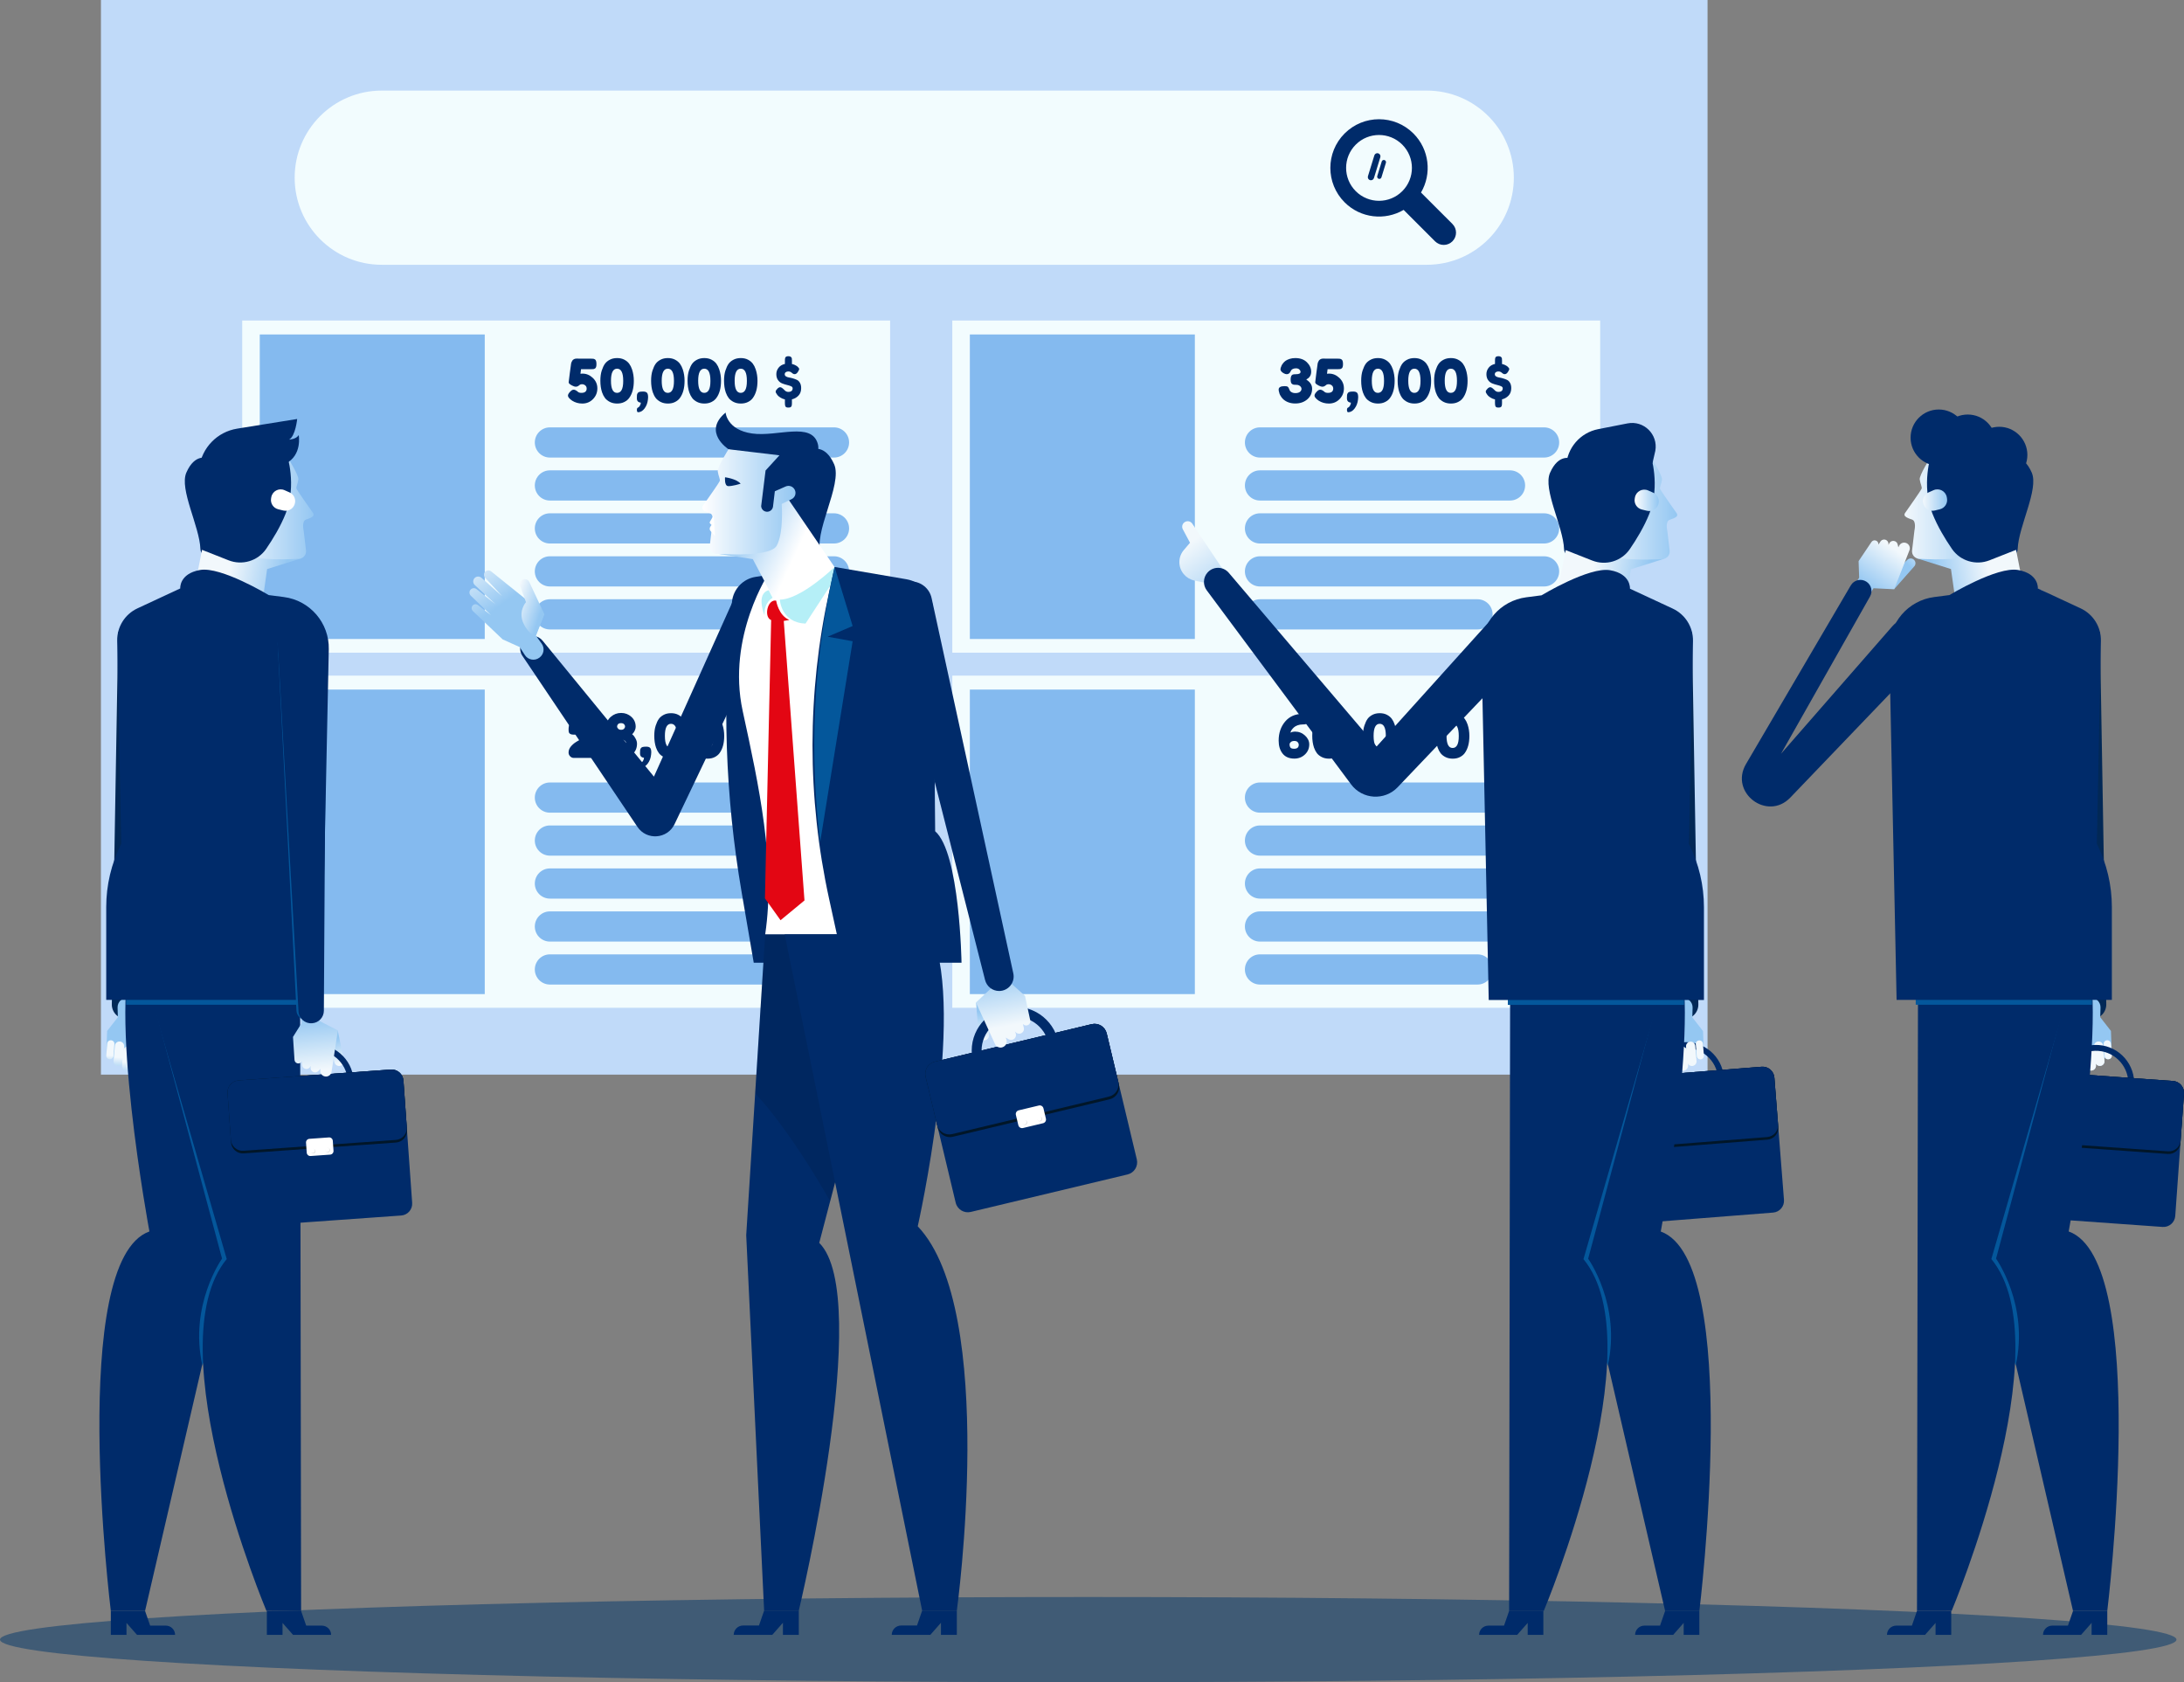 <?xml version="1.0" encoding="utf-8"?>
<!-- Generator: Adobe Illustrator 16.0.0, SVG Export Plug-In . SVG Version: 6.00 Build 0)  -->
<!DOCTYPE svg PUBLIC "-//W3C//DTD SVG 1.1//EN" "http://www.w3.org/Graphics/SVG/1.1/DTD/svg11.dtd">
<svg version="1.1" id="Layer_1" xmlns="http://www.w3.org/2000/svg" xmlns:xlink="http://www.w3.org/1999/xlink" x="0px" y="0px"
	 width="614.18px" height="472.979px" viewBox="0 0 614.18 472.979" enable-background="new 0 0 614.18 472.979"
	 xml:space="preserve">
<rect x="0" y="0" width="614.18" height="472.979" fill="#808080" stroke="none"/>
<g>
	<ellipse opacity="0.5" fill="#00366B" cx="306.031" cy="461.003" rx="306.031" ry="11.977"/>
	<g>
		<rect x="28.388" fill="#C0DAF9" width="451.804" height="302.146"/>
		<g>
			<path fill="#F2FCFE" d="M401.227,74.447H107.353c-13.524,0-24.489-10.964-24.489-24.489l0,0
				c0-13.525,10.965-24.489,24.489-24.489h293.875c13.525,0,24.489,10.964,24.489,24.489l0,0
				C425.716,63.483,414.752,74.447,401.227,74.447z"/>
			<g>
				<path fill="#002B6A" d="M378.128,37.53c-5.344,5.345-5.344,14.01,0,19.354c4.5,4.5,11.355,5.209,16.599,2.129l8.836,8.837
					c1.35,1.349,3.536,1.349,4.885,0l0,0c1.349-1.349,1.349-3.536,0-4.885l-8.836-8.835c3.08-5.245,2.369-12.1-2.131-16.601
					C392.137,32.187,383.473,32.187,378.128,37.53z M394.348,53.75c-3.614,3.614-9.473,3.614-13.087,0
					c-3.613-3.613-3.613-9.473,0-13.086c3.614-3.613,9.473-3.613,13.087,0C397.961,44.277,397.961,50.137,394.348,53.75z"/>
				<path fill="#002B6A" d="M385.273,50.646L385.273,50.646c-0.465-0.143-0.726-0.634-0.583-1.099l1.799-5.855
					c0.142-0.465,0.635-0.726,1.099-0.583l0,0c0.465,0.142,0.726,0.635,0.583,1.099l-1.798,5.855
					C386.229,50.528,385.738,50.789,385.273,50.646z"/>
				<path fill="#002B6A" d="M387.717,50.274L387.717,50.274c-0.325-0.101-0.508-0.444-0.408-0.77l1.259-4.096
					c0.1-0.326,0.443-0.509,0.769-0.408l0,0c0.325,0.1,0.508,0.444,0.407,0.769l-1.257,4.097
					C388.386,50.191,388.042,50.373,387.717,50.274z"/>
			</g>
		</g>
		<g>
			<rect x="68.115" y="90.12" fill="#F2FCFE" width="182.203" height="93.386"/>
			<g>
				<g>
					<defs>
						<rect id="SVGID_207_" x="73.05" y="94.04" width="63.273" height="85.622"/>
					</defs>
					<use xlink:href="#SVGID_207_"  overflow="visible" fill="#84BAEF"/>
					<clipPath id="SVGID_1_">
						<use xlink:href="#SVGID_207_"  overflow="visible"/>
					</clipPath>
				</g>
			</g>
			<g>
				<path fill="#002B6A" d="M162.101,100.828l2.564,0.018h1.585c0.27,0,0.467,0.008,0.591,0.025c0.123,0.016,0.27,0.07,0.438,0.16
					c0.304,0.157,0.455,0.606,0.455,1.349c0,0.675-0.141,1.086-0.421,1.231c-0.158,0.091-0.296,0.144-0.414,0.161
					c-0.118,0.016-0.301,0.025-0.548,0.025H163.4c-0.022,0.135-0.078,0.562-0.168,1.281c0.123-0.022,0.32-0.033,0.59-0.033
					c1.068,0,2.029,0.401,2.885,1.205c0.854,0.804,1.281,1.788,1.281,2.951c0,1.164-0.404,2.166-1.214,3.003
					c-0.811,0.838-1.816,1.257-3.02,1.257c-1.046,0-1.99-0.265-2.834-0.794c-0.19-0.123-0.331-0.229-0.422-0.319l-0.135-0.118
					c-0.428-0.371-0.641-0.709-0.641-1.012c0-0.304,0.208-0.669,0.624-1.098c0.338-0.37,0.663-0.556,0.978-0.556
					s0.692,0.181,1.13,0.54c0.202,0.235,0.554,0.354,1.054,0.354c0.501,0,0.872-0.107,1.113-0.32
					c0.242-0.214,0.362-0.509,0.362-0.886s-0.131-0.676-0.396-0.896c-0.265-0.218-0.565-0.328-0.902-0.328s-0.607,0.101-0.81,0.304
					c-0.304,0.259-0.61,0.389-0.919,0.389c-0.31,0-0.664-0.107-1.063-0.32c-0.4-0.215-0.661-0.385-0.784-0.515
					c-0.125-0.13-0.187-0.268-0.187-0.414c0-0.146,0.112-1.051,0.338-2.716c0.225-1.664,0.343-2.529,0.354-2.598
					c0.011-0.066,0.051-0.185,0.119-0.354s0.148-0.32,0.244-0.455c0.095-0.136,0.241-0.256,0.438-0.363
					C161.615,100.882,161.842,100.828,162.101,100.828z"/>
				<path fill="#002B6A" d="M170.114,102.287c0.325-0.456,0.784-0.837,1.374-1.146c0.589-0.31,1.273-0.464,2.05-0.464
					c0.775,0,1.452,0.151,2.032,0.455c0.579,0.304,1.034,0.681,1.366,1.13c0.332,0.45,0.599,0.979,0.801,1.586
					c0.338,1.012,0.505,2.086,0.505,3.222c0,2.035-0.438,3.648-1.315,4.84c-0.326,0.45-0.778,0.822-1.357,1.113
					c-0.58,0.294-1.251,0.439-2.016,0.439s-1.442-0.149-2.032-0.447c-0.591-0.298-1.052-0.666-1.384-1.105
					c-0.331-0.438-0.604-0.961-0.817-1.568c-0.328-0.967-0.489-2.063-0.489-3.289c0-1.124,0.132-2.085,0.396-2.884
					C169.492,103.369,169.786,102.743,170.114,102.287z M173.52,110.46c1.158,0,1.737-1.103,1.737-3.307v-0.102
					c0-2.26-0.573-3.39-1.72-3.39c-1.147,0-1.721,1.133-1.721,3.398S172.384,110.46,173.52,110.46z"/>
				<path fill="#002B6A" d="M179.297,110.577c0.095-0.18,0.255-0.307,0.48-0.379c0.225-0.073,0.584-0.11,1.079-0.11
					s0.852,0.11,1.071,0.328c0.219,0.22,0.329,0.645,0.329,1.274c0,0.236-0.018,0.455-0.051,0.658
					c-0.102,0.956-0.416,1.787-0.944,2.496c-0.529,0.709-1.147,1.063-1.855,1.063c-0.08,0-0.149-0.06-0.211-0.179
					c-0.063-0.117-0.093-0.27-0.093-0.455c0-0.185,0.025-0.334,0.076-0.446c0.05-0.113,0.114-0.183,0.193-0.211
					c0.078-0.027,0.161-0.072,0.245-0.136c0.084-0.062,0.2-0.21,0.346-0.446c0.146-0.236,0.23-0.506,0.253-0.81
					c-0.36-0.045-0.639-0.166-0.835-0.363c-0.197-0.195-0.293-0.516-0.287-0.96s0.018-0.732,0.034-0.861
					S179.201,110.758,179.297,110.577z"/>
				<path fill="#002B6A" d="M184.382,102.287c0.326-0.456,0.784-0.837,1.375-1.146c0.59-0.31,1.273-0.464,2.049-0.464
					s1.453,0.151,2.032,0.455s1.034,0.681,1.366,1.13c0.332,0.45,0.599,0.979,0.802,1.586c0.337,1.012,0.506,2.086,0.506,3.222
					c0,2.035-0.438,3.648-1.316,4.84c-0.327,0.45-0.778,0.822-1.357,1.113c-0.579,0.294-1.251,0.439-2.016,0.439
					s-1.441-0.149-2.032-0.447s-1.052-0.666-1.383-1.105c-0.333-0.438-0.604-0.961-0.818-1.568
					c-0.326-0.967-0.489-2.063-0.489-3.289c0-1.124,0.133-2.085,0.396-2.884S184.056,102.743,184.382,102.287z M187.79,110.46
					c1.158,0,1.737-1.103,1.737-3.307v-0.102c0-2.26-0.575-3.39-1.721-3.39c-1.147,0-1.721,1.133-1.721,3.398
					S186.654,110.46,187.79,110.46z"/>
				<path fill="#002B6A" d="M194.637,102.287c0.326-0.456,0.784-0.837,1.374-1.146c0.591-0.31,1.273-0.464,2.05-0.464
					c0.775,0,1.453,0.151,2.032,0.455s1.034,0.681,1.366,1.13c0.332,0.45,0.6,0.979,0.801,1.586
					c0.338,1.012,0.506,2.086,0.506,3.222c0,2.035-0.438,3.648-1.315,4.84c-0.327,0.45-0.779,0.822-1.358,1.113
					c-0.579,0.294-1.251,0.439-2.016,0.439c-0.764,0-1.442-0.149-2.032-0.447c-0.591-0.298-1.052-0.666-1.383-1.105
					c-0.332-0.438-0.604-0.961-0.818-1.568c-0.326-0.967-0.489-2.063-0.489-3.289c0-1.124,0.132-2.085,0.396-2.884
					C194.015,103.369,194.31,102.743,194.637,102.287z M198.044,110.46c1.158,0,1.736-1.103,1.736-3.307v-0.102
					c0-2.26-0.573-3.39-1.72-3.39c-1.147,0-1.721,1.133-1.721,3.398S196.908,110.46,198.044,110.46z"/>
				<path fill="#002B6A" d="M204.892,102.287c0.325-0.456,0.784-0.837,1.374-1.146c0.591-0.31,1.273-0.464,2.049-0.464
					c0.776,0,1.454,0.151,2.033,0.455s1.034,0.681,1.366,1.13c0.331,0.45,0.599,0.979,0.801,1.586
					c0.338,1.012,0.506,2.086,0.506,3.222c0,2.035-0.438,3.648-1.315,4.84c-0.326,0.45-0.778,0.822-1.357,1.113
					c-0.579,0.294-1.251,0.439-2.016,0.439s-1.442-0.149-2.032-0.447c-0.591-0.298-1.052-0.666-1.384-1.105
					c-0.332-0.438-0.604-0.961-0.817-1.568c-0.327-0.967-0.489-2.063-0.489-3.289c0-1.124,0.132-2.085,0.396-2.884
					C204.27,103.369,204.565,102.743,204.892,102.287z M208.298,110.46c1.158,0,1.737-1.103,1.737-3.307v-0.102
					c0-2.26-0.573-3.39-1.72-3.39c-1.146,0-1.72,1.133-1.72,3.398S207.163,110.46,208.298,110.46z"/>
				<path fill="#002B6A" d="M225.3,109.127c0,0.878-0.253,1.58-0.759,2.108c-0.507,0.528-1.119,0.877-1.839,1.046v1.08
					c0,0.393-0.036,0.668-0.109,0.825c-0.074,0.157-0.181,0.265-0.321,0.32c-0.141,0.057-0.328,0.084-0.564,0.084
					s-0.425-0.027-0.564-0.084c-0.142-0.056-0.239-0.156-0.296-0.304c-0.079-0.191-0.118-0.477-0.118-0.859v-1.046
					c-0.462-0.101-0.877-0.27-1.248-0.506c-0.371-0.237-0.63-0.443-0.776-0.625l-0.219-0.286c-0.236-0.304-0.354-0.566-0.354-0.793
					c0-0.225,0.191-0.522,0.573-0.894c0.226-0.213,0.465-0.321,0.717-0.321c0.254,0,0.604,0.226,1.055,0.676
					c0.349,0.427,0.742,0.641,1.181,0.641c0.832,0,1.248-0.343,1.248-1.028c0-0.248-0.157-0.438-0.472-0.574
					c-0.316-0.135-0.698-0.255-1.148-0.363c-0.449-0.105-0.899-0.25-1.348-0.43c-0.45-0.18-0.833-0.489-1.147-0.927
					c-0.315-0.439-0.473-0.996-0.473-1.671c0-0.674,0.214-1.281,0.642-1.821c0.427-0.54,1.018-0.888,1.771-1.045v-0.944
					c0-0.384,0.033-0.659,0.102-0.828c0.112-0.27,0.41-0.404,0.894-0.404c0.304,0,0.531,0.064,0.683,0.194
					c0.152,0.129,0.239,0.268,0.262,0.414c0.022,0.146,0.034,0.359,0.034,0.64v0.945c0.315,0.067,0.602,0.163,0.861,0.286
					c0.259,0.124,0.438,0.226,0.539,0.304l0.152,0.135l0.067,0.051c0.281,0.259,0.421,0.472,0.421,0.642
					c0,0.169-0.132,0.449-0.396,0.843c-0.264,0.395-0.554,0.59-0.869,0.59c-0.202,0-0.373-0.05-0.514-0.15
					c-0.142-0.102-0.251-0.187-0.329-0.254c-0.079-0.067-0.151-0.124-0.219-0.169c-0.192-0.123-0.434-0.186-0.726-0.186
					c-0.293,0-0.535,0.07-0.726,0.211c-0.191,0.141-0.287,0.335-0.287,0.582s0.115,0.446,0.346,0.6
					c0.231,0.151,0.515,0.253,0.853,0.303c0.337,0.052,0.708,0.135,1.112,0.253c0.405,0.118,0.776,0.256,1.113,0.414
					c0.338,0.157,0.621,0.435,0.852,0.834C225.185,108.033,225.3,108.53,225.3,109.127z"/>
			</g>
			<path fill="#84BAEF" d="M234.535,128.651h-79.89c-2.345,0-4.245-1.901-4.245-4.246l0,0c0-2.344,1.9-4.243,4.245-4.243h79.89
				c2.345,0,4.246,1.899,4.246,4.243l0,0C238.781,126.75,236.879,128.651,234.535,128.651z"/>
			<path fill="#84BAEF" d="M224.958,140.732h-70.313c-2.345,0-4.245-1.9-4.245-4.245l0,0c0-2.345,1.9-4.245,4.245-4.245h70.313
				c2.344,0,4.244,1.9,4.244,4.245l0,0C229.201,138.832,227.301,140.732,224.958,140.732z"/>
			<path fill="#84BAEF" d="M234.535,152.813h-79.89c-2.345,0-4.245-1.899-4.245-4.244l0,0c0-2.345,1.9-4.245,4.245-4.245h79.89
				c2.345,0,4.246,1.9,4.246,4.245l0,0C238.781,150.914,236.879,152.813,234.535,152.813z"/>
			<path fill="#84BAEF" d="M234.535,164.895h-79.89c-2.345,0-4.245-1.899-4.245-4.245l0,0c0-2.343,1.9-4.244,4.245-4.244h79.89
				c2.345,0,4.246,1.901,4.246,4.244l0,0C238.781,162.995,236.879,164.895,234.535,164.895z"/>
			<path fill="#84BAEF" d="M215.815,176.977h-61.17c-2.345,0-4.245-1.9-4.245-4.245l0,0c0-2.344,1.9-4.245,4.245-4.245h61.17
				c2.343,0,4.244,1.901,4.244,4.245l0,0C220.059,175.076,218.158,176.977,215.815,176.977z"/>
		</g>
		<g>
			<rect x="267.805" y="90.12" fill="#F2FCFE" width="182.201" height="93.386"/>
			<g>
				<g>
					<defs>
						<rect id="SVGID_209_" x="272.739" y="94.04" width="63.273" height="85.622"/>
					</defs>
					<use xlink:href="#SVGID_209_"  overflow="visible" fill="#84BAEF"/>
					<clipPath id="SVGID_2_">
						<use xlink:href="#SVGID_209_"  overflow="visible"/>
					</clipPath>
				</g>
			</g>
			<g>
				<path fill="#002B6A" d="M367.526,101.857c0.798,0.787,1.197,1.673,1.197,2.656c0,0.984-0.438,1.695-1.315,2.134v0.118
					c0.112,0.057,0.278,0.177,0.497,0.363c0.22,0.185,0.396,0.368,0.531,0.547c0.371,0.473,0.556,1.012,0.556,1.62
					c0,1.203-0.449,2.195-1.348,2.977c-0.899,0.782-2.03,1.173-3.39,1.173c-1.351,0-2.476-0.394-3.375-1.182
					c-0.337-0.304-0.635-0.702-0.894-1.198c-0.09-0.179-0.151-0.325-0.185-0.437l-0.034-0.169c-0.124-0.372-0.186-0.675-0.186-0.911
					c0-0.652,0.551-0.979,1.652-0.979c0.45,0,0.748,0.057,0.895,0.168c0.191,0.146,0.359,0.438,0.506,0.878
					c0.112,0.359,0.421,0.63,0.928,0.81c0.213,0.068,0.449,0.102,0.708,0.102c0.596,0,1.034-0.122,1.316-0.363
					c0.28-0.242,0.422-0.514,0.422-0.817c0-0.305-0.138-0.57-0.414-0.802c-0.275-0.23-0.602-0.346-0.979-0.346
					c-0.377,0-0.632-0.012-0.768-0.034c-0.135-0.022-0.28-0.078-0.438-0.168c-0.303-0.146-0.456-0.579-0.456-1.299
					c0-0.787,0.208-1.254,0.624-1.4c0.191-0.056,0.484-0.084,0.878-0.084c0.854,0,1.281-0.219,1.281-0.657
					c0-0.236-0.112-0.462-0.337-0.675c-0.225-0.214-0.537-0.321-0.937-0.321s-0.717,0.067-0.953,0.203
					c-0.235,0.135-0.382,0.27-0.438,0.404l-0.103,0.202c-0.259,0.563-0.63,0.844-1.113,0.844c-0.282,0-0.59-0.102-0.927-0.303
					c-0.564-0.327-0.844-0.704-0.844-1.132c0-0.179,0.129-0.562,0.388-1.146c0.045-0.102,0.168-0.278,0.371-0.531
					s0.437-0.476,0.7-0.666s0.635-0.365,1.113-0.523c0.478-0.156,1.009-0.235,1.595-0.235
					C365.637,100.677,366.726,101.07,367.526,101.857z"/>
				<path fill="#002B6A" d="M372.045,100.828l2.564,0.018h1.586c0.27,0,0.466,0.008,0.589,0.025c0.123,0.016,0.27,0.07,0.439,0.16
					c0.304,0.157,0.455,0.606,0.455,1.349c0,0.675-0.141,1.086-0.422,1.231c-0.157,0.091-0.295,0.144-0.412,0.161
					c-0.119,0.016-0.302,0.025-0.549,0.025h-2.952c-0.022,0.135-0.078,0.562-0.168,1.281c0.123-0.022,0.32-0.033,0.59-0.033
					c1.068,0,2.029,0.401,2.885,1.205c0.854,0.804,1.281,1.788,1.281,2.951c0,1.164-0.404,2.166-1.214,3.003
					c-0.811,0.838-1.816,1.257-3.02,1.257c-1.046,0-1.991-0.265-2.834-0.794c-0.19-0.123-0.332-0.229-0.422-0.319l-0.135-0.118
					c-0.428-0.371-0.641-0.709-0.641-1.012c0-0.304,0.208-0.669,0.625-1.098c0.337-0.37,0.662-0.556,0.979-0.556
					c0.313,0,0.69,0.181,1.129,0.54c0.203,0.235,0.555,0.354,1.055,0.354s0.87-0.107,1.113-0.32
					c0.241-0.214,0.361-0.509,0.361-0.886s-0.131-0.676-0.396-0.896c-0.264-0.218-0.565-0.328-0.902-0.328s-0.607,0.101-0.811,0.304
					c-0.303,0.259-0.608,0.389-0.919,0.389c-0.309,0-0.663-0.107-1.062-0.32c-0.4-0.215-0.661-0.385-0.784-0.515
					c-0.125-0.13-0.187-0.268-0.187-0.414c0-0.146,0.113-1.051,0.337-2.716c0.226-1.664,0.344-2.529,0.355-2.598
					c0.011-0.066,0.051-0.185,0.118-0.354s0.148-0.32,0.243-0.455c0.097-0.136,0.243-0.256,0.439-0.363
					C371.559,100.882,371.787,100.828,372.045,100.828z"/>
				<path fill="#002B6A" d="M378.986,110.577c0.097-0.18,0.256-0.307,0.481-0.379c0.225-0.073,0.585-0.11,1.079-0.11
					c0.495,0,0.852,0.11,1.072,0.328c0.219,0.22,0.329,0.645,0.329,1.274c0,0.236-0.018,0.455-0.051,0.658
					c-0.102,0.956-0.416,1.787-0.945,2.496s-1.147,1.063-1.855,1.063c-0.079,0-0.148-0.06-0.211-0.179
					c-0.062-0.117-0.094-0.27-0.094-0.455c0-0.185,0.026-0.334,0.077-0.446c0.05-0.113,0.116-0.183,0.195-0.211
					c0.078-0.027,0.16-0.072,0.243-0.136c0.086-0.062,0.201-0.21,0.348-0.446c0.146-0.236,0.229-0.506,0.251-0.81
					c-0.359-0.045-0.637-0.166-0.834-0.363c-0.197-0.195-0.292-0.516-0.288-0.96c0.006-0.444,0.019-0.732,0.035-0.861
					C378.834,110.912,378.891,110.758,378.986,110.577z"/>
				<path fill="#002B6A" d="M384.072,102.287c0.325-0.456,0.784-0.837,1.374-1.146c0.591-0.31,1.273-0.464,2.05-0.464
					s1.452,0.151,2.032,0.455c0.579,0.304,1.033,0.681,1.366,1.13c0.331,0.45,0.599,0.979,0.802,1.586
					c0.337,1.012,0.504,2.086,0.504,3.222c0,2.035-0.437,3.648-1.314,4.84c-0.326,0.45-0.779,0.822-1.358,1.113
					c-0.58,0.294-1.251,0.439-2.016,0.439s-1.442-0.149-2.033-0.447c-0.59-0.298-1.051-0.666-1.382-1.105
					c-0.332-0.438-0.605-0.961-0.818-1.568c-0.327-0.967-0.489-2.063-0.489-3.289c0-1.124,0.132-2.085,0.396-2.884
					C383.45,103.369,383.746,102.743,384.072,102.287z M387.479,110.46c1.158,0,1.737-1.103,1.737-3.307v-0.102
					c0-2.26-0.573-3.39-1.721-3.39c-1.146,0-1.721,1.133-1.721,3.398S386.342,110.46,387.479,110.46z"/>
				<path fill="#002B6A" d="M394.325,102.287c0.328-0.456,0.786-0.837,1.376-1.146s1.274-0.464,2.049-0.464s1.454,0.151,2.033,0.455
					s1.035,0.681,1.366,1.13c0.332,0.45,0.6,0.979,0.801,1.586c0.337,1.012,0.506,2.086,0.506,3.222c0,2.035-0.438,3.648-1.316,4.84
					c-0.326,0.45-0.778,0.822-1.357,1.113c-0.579,0.294-1.251,0.439-2.016,0.439s-1.442-0.149-2.031-0.447
					c-0.592-0.298-1.053-0.666-1.384-1.105c-0.333-0.438-0.604-0.961-0.819-1.568c-0.326-0.967-0.489-2.063-0.489-3.289
					c0-1.124,0.133-2.085,0.396-2.884S394,102.743,394.325,102.287z M397.733,110.46c1.158,0,1.738-1.103,1.738-3.307v-0.102
					c0-2.26-0.573-3.39-1.721-3.39s-1.721,1.133-1.721,3.398S396.598,110.46,397.733,110.46z"/>
				<path fill="#002B6A" d="M404.581,102.287c0.326-0.456,0.784-0.837,1.375-1.146c0.59-0.31,1.273-0.464,2.05-0.464
					c0.775,0,1.453,0.151,2.032,0.455s1.034,0.681,1.365,1.13c0.333,0.45,0.6,0.979,0.802,1.586
					c0.338,1.012,0.506,2.086,0.506,3.222c0,2.035-0.438,3.648-1.315,4.84c-0.327,0.45-0.778,0.822-1.357,1.113
					c-0.579,0.294-1.251,0.439-2.016,0.439c-0.766,0-1.442-0.149-2.032-0.447c-0.591-0.298-1.052-0.666-1.383-1.105
					c-0.332-0.438-0.604-0.961-0.819-1.568c-0.326-0.967-0.488-2.063-0.488-3.289c0-1.124,0.132-2.085,0.396-2.884
					C403.959,103.369,404.254,102.743,404.581,102.287z M407.988,110.46c1.158,0,1.737-1.103,1.737-3.307v-0.102
					c0-2.26-0.573-3.39-1.72-3.39c-1.147,0-1.721,1.133-1.721,3.398S406.852,110.46,407.988,110.46z"/>
				<path fill="#002B6A" d="M424.99,109.127c0,0.878-0.254,1.58-0.759,2.108c-0.507,0.528-1.12,0.877-1.839,1.046v1.08
					c0,0.393-0.036,0.668-0.11,0.825c-0.072,0.157-0.18,0.265-0.32,0.32c-0.141,0.057-0.329,0.084-0.564,0.084
					c-0.237,0-0.425-0.027-0.565-0.084c-0.141-0.056-0.238-0.156-0.294-0.304c-0.079-0.191-0.119-0.477-0.119-0.859v-1.046
					c-0.461-0.101-0.878-0.27-1.248-0.506c-0.371-0.237-0.63-0.443-0.776-0.625l-0.219-0.286c-0.236-0.304-0.354-0.566-0.354-0.793
					c0-0.225,0.191-0.522,0.572-0.894c0.224-0.213,0.464-0.321,0.718-0.321c0.253,0,0.604,0.226,1.054,0.676
					c0.349,0.427,0.742,0.641,1.181,0.641c0.831,0,1.248-0.343,1.248-1.028c0-0.248-0.157-0.438-0.473-0.574
					c-0.314-0.135-0.696-0.255-1.146-0.363c-0.449-0.105-0.9-0.25-1.349-0.43c-0.451-0.18-0.833-0.489-1.147-0.927
					c-0.315-0.439-0.473-0.996-0.473-1.671c0-0.674,0.213-1.281,0.642-1.821c0.427-0.54,1.017-0.888,1.771-1.045v-0.944
					c0-0.384,0.033-0.659,0.101-0.828c0.112-0.27,0.411-0.404,0.895-0.404c0.304,0,0.531,0.064,0.684,0.194
					c0.151,0.129,0.238,0.268,0.261,0.414c0.022,0.146,0.034,0.359,0.034,0.64v0.945c0.314,0.067,0.601,0.163,0.86,0.286
					c0.259,0.124,0.438,0.226,0.54,0.304l0.151,0.135l0.067,0.051c0.281,0.259,0.421,0.472,0.421,0.642
					c0,0.169-0.132,0.449-0.396,0.843c-0.265,0.395-0.554,0.59-0.869,0.59c-0.202,0-0.374-0.05-0.514-0.15
					c-0.141-0.102-0.251-0.187-0.329-0.254c-0.079-0.067-0.151-0.124-0.219-0.169c-0.191-0.123-0.434-0.186-0.726-0.186
					c-0.293,0-0.534,0.07-0.727,0.211c-0.19,0.141-0.286,0.335-0.286,0.582s0.115,0.446,0.345,0.6
					c0.23,0.151,0.515,0.253,0.852,0.303c0.339,0.052,0.709,0.135,1.113,0.253c0.406,0.118,0.776,0.256,1.114,0.414
					c0.338,0.157,0.62,0.435,0.852,0.834C424.874,108.033,424.99,108.53,424.99,109.127z"/>
			</g>
			<path fill="#84BAEF" d="M434.224,128.651h-79.89c-2.345,0-4.245-1.901-4.245-4.246l0,0c0-2.344,1.9-4.243,4.245-4.243h79.89
				c2.345,0,4.245,1.899,4.245,4.243l0,0C438.469,126.75,436.569,128.651,434.224,128.651z"/>
			<path fill="#84BAEF" d="M424.646,140.732h-70.312c-2.345,0-4.245-1.9-4.245-4.245l0,0c0-2.345,1.9-4.245,4.245-4.245h70.312
				c2.345,0,4.245,1.9,4.245,4.245l0,0C428.891,138.832,426.991,140.732,424.646,140.732z"/>
			<path fill="#84BAEF" d="M434.224,152.813h-79.89c-2.345,0-4.245-1.899-4.245-4.244l0,0c0-2.345,1.9-4.245,4.245-4.245h79.89
				c2.345,0,4.245,1.9,4.245,4.245l0,0C438.469,150.914,436.569,152.813,434.224,152.813z"/>
			<path fill="#84BAEF" d="M434.224,164.895h-79.89c-2.345,0-4.245-1.899-4.245-4.245l0,0c0-2.343,1.9-4.244,4.245-4.244h79.89
				c2.345,0,4.245,1.901,4.245,4.244l0,0C438.469,162.995,436.569,164.895,434.224,164.895z"/>
			<path fill="#84BAEF" d="M415.503,176.977h-61.169c-2.345,0-4.245-1.9-4.245-4.245l0,0c0-2.344,1.9-4.245,4.245-4.245h61.169
				c2.345,0,4.245,1.901,4.245,4.245l0,0C419.749,175.076,417.848,176.977,415.503,176.977z"/>
		</g>
		<g>
			<rect x="68.115" y="189.965" fill="#F2FCFE" width="182.203" height="93.386"/>
			<g>
				<g>
					<defs>
						<rect id="SVGID_211_" x="73.05" y="193.884" width="63.273" height="85.622"/>
					</defs>
					<use xlink:href="#SVGID_211_"  overflow="visible" fill="#84BAEF"/>
					<clipPath id="SVGID_3_">
						<use xlink:href="#SVGID_211_"  overflow="visible"/>
					</clipPath>
				</g>
			</g>
			<g>
				<path fill="#002B6A" d="M168.004,210.101c0.461,0,0.791,0.055,0.987,0.162c0.196,0.106,0.329,0.27,0.396,0.488
					c0.067,0.22,0.101,0.507,0.101,0.859c0,0.355-0.037,0.639-0.109,0.853c-0.073,0.214-0.193,0.36-0.362,0.438
					c-0.248,0.135-0.597,0.202-1.046,0.202h-6.595c-0.405,0-0.754-0.152-1.046-0.455c-0.293-0.303-0.438-0.657-0.438-1.062
					c0-0.608,0.21-1.168,0.632-1.68s0.931-0.95,1.527-1.315c0.596-0.365,1.191-0.725,1.787-1.079
					c0.596-0.354,1.105-0.756,1.527-1.206c0.42-0.45,0.632-0.928,0.632-1.434c0-0.102-0.04-0.245-0.118-0.431
					s-0.166-0.337-0.261-0.455s-0.245-0.228-0.447-0.329c-0.203-0.101-0.483-0.151-0.844-0.151c-0.359,0-0.671,0.132-0.935,0.396
					c-0.265,0.265-0.414,0.526-0.447,0.784l-0.067,0.389v0.101c0,0.248-0.009,0.434-0.025,0.558c-0.017,0.123-0.07,0.265-0.16,0.421
					c-0.169,0.27-0.607,0.405-1.315,0.405c-0.787,0-1.254-0.214-1.4-0.641c-0.057-0.18-0.084-0.467-0.084-0.86
					c0-1.17,0.419-2.218,1.256-3.146c0.838-0.928,1.935-1.392,3.29-1.392c1.354,0,2.454,0.469,3.297,1.408
					c0.844,0.938,1.265,2.01,1.265,3.213c0,0.642-0.141,1.248-0.421,1.821c-0.281,0.574-0.619,1.035-1.012,1.384
					c-0.833,0.742-1.575,1.242-2.228,1.501l-0.422,0.169v0.083H168.004z"/>
				<path fill="#002B6A" d="M179.137,209.106c0,1.26-0.459,2.275-1.375,3.045s-1.953,1.154-3.111,1.154
					c-1.159,0-2.196-0.382-3.112-1.146c-0.917-0.765-1.375-1.783-1.375-3.054c0-0.472,0.115-0.931,0.346-1.374
					c0.23-0.444,0.458-0.769,0.684-0.971l0.354-0.319c-0.079-0.068-0.175-0.158-0.287-0.271s-0.262-0.357-0.446-0.734
					c-0.187-0.377-0.279-0.767-0.279-1.172c0-1.103,0.416-2.013,1.248-2.732c0.833-0.719,1.8-1.079,2.901-1.079
					c1.102,0,2.058,0.365,2.868,1.096c0.809,0.731,1.214,1.665,1.214,2.801c0,0.336-0.082,0.68-0.245,1.028
					c-0.163,0.35-0.328,0.613-0.497,0.793l-0.253,0.271c0.101,0.077,0.228,0.192,0.379,0.346c0.152,0.15,0.354,0.457,0.607,0.919
					C179.01,208.168,179.137,208.635,179.137,209.106z M173.538,210.052c0.258,0.27,0.635,0.404,1.13,0.404s0.866-0.135,1.113-0.404
					c0.247-0.271,0.371-0.56,0.371-0.87c0-0.309-0.127-0.598-0.38-0.868c-0.253-0.27-0.624-0.404-1.114-0.404
					c-0.489,0-0.863,0.132-1.121,0.396c-0.26,0.264-0.388,0.554-0.388,0.869C173.15,209.489,173.278,209.781,173.538,210.052z
					 M175.781,204.249c0-0.225-0.096-0.437-0.288-0.633c-0.191-0.196-0.475-0.295-0.851-0.295c-0.377,0-0.655,0.096-0.835,0.286
					c-0.18,0.191-0.27,0.403-0.27,0.633c0,0.23,0.098,0.446,0.295,0.649c0.196,0.202,0.479,0.304,0.843,0.304
					c0.365,0,0.642-0.102,0.827-0.304C175.688,204.687,175.781,204.474,175.781,204.249z"/>
				<path fill="#002B6A" d="M180.191,210.422c0.095-0.18,0.255-0.305,0.48-0.379c0.225-0.073,0.585-0.109,1.08-0.109
					c0.494,0,0.852,0.109,1.071,0.329c0.219,0.219,0.328,0.643,0.328,1.272c0,0.236-0.017,0.456-0.051,0.657
					c-0.101,0.956-0.416,1.789-0.944,2.497s-1.146,1.063-1.855,1.063c-0.079,0-0.149-0.059-0.211-0.177s-0.093-0.27-0.093-0.456
					c0-0.186,0.025-0.335,0.076-0.446c0.051-0.113,0.115-0.184,0.194-0.211c0.078-0.028,0.16-0.073,0.244-0.135
					c0.084-0.063,0.199-0.211,0.346-0.447c0.146-0.235,0.23-0.507,0.253-0.81c-0.359-0.045-0.638-0.165-0.835-0.363
					c-0.196-0.196-0.292-0.517-0.286-0.961c0.004-0.443,0.017-0.73,0.033-0.86C180.04,210.757,180.095,210.602,180.191,210.422z"/>
				<path fill="#002B6A" d="M185.276,202.132c0.326-0.455,0.784-0.837,1.374-1.146c0.591-0.31,1.273-0.464,2.05-0.464
					s1.453,0.151,2.033,0.455c0.579,0.304,1.034,0.681,1.365,1.13c0.332,0.45,0.6,0.979,0.802,1.586
					c0.337,1.012,0.506,2.086,0.506,3.222c0,2.035-0.438,3.649-1.315,4.842c-0.327,0.448-0.778,0.82-1.357,1.112
					c-0.58,0.292-1.251,0.438-2.017,0.438c-0.765,0-1.441-0.149-2.032-0.445c-0.59-0.299-1.052-0.668-1.383-1.104
					c-0.332-0.439-0.604-0.963-0.817-1.569c-0.327-0.968-0.489-2.063-0.489-3.29c0-1.123,0.131-2.086,0.396-2.884
					C184.654,203.215,184.95,202.588,185.276,202.132z M188.683,210.304c1.158,0,1.737-1.102,1.737-3.306v-0.102
					c0-2.26-0.573-3.39-1.721-3.39c-1.146,0-1.72,1.133-1.72,3.399C186.98,209.171,187.547,210.304,188.683,210.304z"/>
				<path fill="#002B6A" d="M195.531,202.132c0.326-0.455,0.784-0.837,1.375-1.146c0.59-0.31,1.273-0.464,2.05-0.464
					c0.774,0,1.452,0.151,2.032,0.455c0.578,0.304,1.033,0.681,1.365,1.13c0.332,0.45,0.599,0.979,0.802,1.586
					c0.337,1.012,0.505,2.086,0.505,3.222c0,2.035-0.438,3.649-1.316,4.842c-0.325,0.448-0.778,0.82-1.356,1.112
					c-0.58,0.292-1.252,0.438-2.016,0.438c-0.766,0-1.442-0.149-2.033-0.445c-0.59-0.299-1.052-0.668-1.383-1.104
					c-0.331-0.439-0.605-0.963-0.818-1.569c-0.327-0.968-0.489-2.063-0.489-3.29c0-1.123,0.133-2.086,0.396-2.884
					C194.909,203.215,195.205,202.588,195.531,202.132z M198.938,210.304c1.158,0,1.737-1.102,1.737-3.306v-0.102
					c0-2.26-0.573-3.39-1.72-3.39c-1.147,0-1.722,1.133-1.722,3.399C197.234,209.171,197.802,210.304,198.938,210.304z"/>
				<path fill="#002B6A" d="M205.785,202.132c0.326-0.455,0.785-0.837,1.375-1.146c0.591-0.31,1.275-0.464,2.05-0.464
					s1.453,0.151,2.032,0.455s1.034,0.681,1.366,1.13c0.331,0.45,0.599,0.979,0.801,1.586c0.337,1.012,0.506,2.086,0.506,3.222
					c0,2.035-0.438,3.649-1.316,4.842c-0.326,0.448-0.778,0.82-1.357,1.112s-1.251,0.438-2.016,0.438s-1.443-0.149-2.032-0.445
					c-0.591-0.299-1.052-0.668-1.383-1.104c-0.332-0.439-0.604-0.963-0.819-1.569c-0.326-0.968-0.489-2.063-0.489-3.29
					c0-1.123,0.132-2.086,0.396-2.884C205.164,203.215,205.459,202.588,205.785,202.132z M209.192,210.304
					c1.158,0,1.738-1.102,1.738-3.306v-0.102c0-2.26-0.574-3.39-1.721-3.39s-1.721,1.133-1.721,3.399
					C207.489,209.171,208.056,210.304,209.192,210.304z"/>
				<path fill="#002B6A" d="M226.194,208.972c0,0.877-0.253,1.581-0.759,2.107c-0.506,0.529-1.119,0.878-1.839,1.047v1.079
					c0,0.394-0.036,0.669-0.109,0.826c-0.073,0.158-0.18,0.265-0.32,0.32c-0.142,0.057-0.329,0.086-0.565,0.086
					c-0.235,0-0.425-0.029-0.566-0.086c-0.14-0.056-0.238-0.157-0.294-0.303c-0.078-0.191-0.118-0.479-0.118-0.859v-1.046
					c-0.461-0.102-0.877-0.271-1.248-0.507c-0.371-0.236-0.63-0.444-0.775-0.624l-0.219-0.287c-0.237-0.304-0.354-0.567-0.354-0.792
					s0.19-0.523,0.573-0.895c0.225-0.214,0.464-0.32,0.717-0.32s0.604,0.226,1.055,0.675c0.348,0.427,0.741,0.641,1.181,0.641
					c0.831,0,1.247-0.343,1.247-1.028c0-0.247-0.157-0.439-0.472-0.574s-0.697-0.256-1.147-0.362
					c-0.449-0.107-0.899-0.25-1.349-0.43c-0.45-0.181-0.833-0.49-1.147-0.928c-0.315-0.438-0.472-0.996-0.472-1.671
					s0.213-1.281,0.641-1.821c0.427-0.539,1.017-0.888,1.771-1.046v-0.944c0-0.382,0.034-0.658,0.102-0.826
					c0.112-0.27,0.41-0.405,0.894-0.405c0.303,0,0.532,0.064,0.683,0.193c0.151,0.13,0.238,0.269,0.261,0.414
					s0.034,0.359,0.034,0.641v0.945c0.314,0.067,0.602,0.162,0.86,0.287c0.259,0.124,0.438,0.225,0.54,0.304l0.151,0.135l0.067,0.05
					c0.281,0.26,0.422,0.473,0.422,0.641c0,0.169-0.133,0.45-0.396,0.844c-0.265,0.394-0.554,0.59-0.868,0.59
					c-0.203,0-0.374-0.05-0.515-0.151s-0.251-0.186-0.329-0.253c-0.079-0.067-0.151-0.124-0.219-0.169
					c-0.192-0.124-0.433-0.186-0.726-0.186s-0.534,0.071-0.726,0.211c-0.191,0.142-0.286,0.335-0.286,0.582s0.114,0.446,0.345,0.599
					c0.231,0.151,0.516,0.253,0.853,0.304s0.708,0.135,1.113,0.253c0.404,0.118,0.775,0.256,1.113,0.413
					c0.338,0.158,0.621,0.437,0.852,0.835C226.079,207.878,226.194,208.376,226.194,208.972z"/>
			</g>
			<path fill="#84BAEF" d="M234.535,228.496h-79.89c-2.345,0-4.245-1.901-4.245-4.245l0,0c0-2.346,1.9-4.245,4.245-4.245h79.89
				c2.345,0,4.246,1.899,4.246,4.245l0,0C238.781,226.595,236.879,228.496,234.535,228.496z"/>
			<path fill="#84BAEF" d="M224.958,240.576h-70.313c-2.345,0-4.245-1.899-4.245-4.244l0,0c0-2.344,1.9-4.245,4.245-4.245h70.313
				c2.344,0,4.244,1.901,4.244,4.245l0,0C229.201,238.677,227.301,240.576,224.958,240.576z"/>
			<path fill="#84BAEF" d="M234.535,252.658h-79.89c-2.345,0-4.245-1.9-4.245-4.245l0,0c0-2.344,1.9-4.244,4.245-4.244h79.89
				c2.345,0,4.246,1.9,4.246,4.244l0,0C238.781,250.758,236.879,252.658,234.535,252.658z"/>
			<path fill="#84BAEF" d="M234.535,264.74h-79.89c-2.345,0-4.245-1.9-4.245-4.245l0,0c0-2.345,1.9-4.245,4.245-4.245h79.89
				c2.345,0,4.246,1.9,4.246,4.245l0,0C238.781,262.84,236.879,264.74,234.535,264.74z"/>
			<path fill="#84BAEF" d="M215.815,276.821h-61.17c-2.345,0-4.245-1.9-4.245-4.244l0,0c0-2.345,1.9-4.245,4.245-4.245h61.17
				c2.343,0,4.244,1.9,4.244,4.245l0,0C220.059,274.921,218.158,276.821,215.815,276.821z"/>
		</g>
		<g>
			<rect x="267.805" y="189.965" fill="#F2FCFE" width="182.201" height="93.386"/>
			<g>
				<g>
					<defs>
						<rect id="SVGID_213_" x="272.739" y="193.884" width="63.273" height="85.622"/>
					</defs>
					<use xlink:href="#SVGID_213_"  overflow="visible" fill="#84BAEF"/>
					<clipPath id="SVGID_4_">
						<use xlink:href="#SVGID_213_"  overflow="visible"/>
					</clipPath>
				</g>
			</g>
			<g>
				<path fill="#002B6A" d="M368.184,209.292c0,1.136-0.408,2.086-1.223,2.852c-0.816,0.763-1.803,1.146-2.961,1.146
					c-1.461,0-2.563-0.47-3.306-1.408c-0.743-0.939-1.113-2.151-1.113-3.636c0-2.147,0.61-3.94,1.83-5.381
					c1.219-1.439,2.887-2.159,5.001-2.159c0.427,0,0.739,0.054,0.937,0.16c0.195,0.108,0.329,0.269,0.396,0.481
					s0.101,0.483,0.101,0.811c0,0.325-0.028,0.584-0.085,0.775s-0.124,0.338-0.202,0.438c-0.079,0.101-0.192,0.175-0.337,0.22
					c-0.191,0.066-0.518,0.101-0.979,0.101c-0.46,0-0.908,0.079-1.34,0.235c-0.433,0.158-0.772,0.349-1.021,0.574
					c-0.495,0.461-0.798,0.877-0.911,1.248l-0.084,0.236c0.415-0.191,0.832-0.287,1.248-0.287c1.113,0,2.065,0.369,2.859,1.104
					C367.788,207.541,368.184,208.37,368.184,209.292z M363.933,210.523c0.865,0,1.299-0.376,1.299-1.13
					c0-0.259-0.1-0.5-0.295-0.725c-0.197-0.225-0.512-0.338-0.945-0.338c-0.432,0-0.765,0.104-0.996,0.312s-0.345,0.419-0.345,0.633
					s0.013,0.377,0.042,0.489c0.027,0.111,0.081,0.235,0.159,0.37C363.011,210.394,363.369,210.523,363.933,210.523z"/>
				<path fill="#002B6A" d="M370.308,202.132c0.326-0.455,0.784-0.837,1.375-1.146s1.273-0.464,2.049-0.464
					c0.776,0,1.453,0.151,2.033,0.455c0.579,0.304,1.034,0.681,1.365,1.13c0.332,0.45,0.6,0.979,0.802,1.586
					c0.337,1.012,0.506,2.086,0.506,3.222c0,2.035-0.438,3.649-1.315,4.842c-0.326,0.448-0.778,0.82-1.357,1.112
					c-0.58,0.292-1.251,0.438-2.016,0.438s-1.442-0.149-2.032-0.445c-0.592-0.299-1.053-0.668-1.384-1.104
					c-0.331-0.439-0.604-0.963-0.817-1.569c-0.326-0.968-0.49-2.063-0.49-3.29c0-1.123,0.132-2.086,0.396-2.884
					C369.687,203.215,369.982,202.588,370.308,202.132z M373.716,210.304c1.157,0,1.736-1.102,1.736-3.306v-0.102
					c0-2.26-0.573-3.39-1.72-3.39c-1.146,0-1.72,1.133-1.72,3.399C372.012,209.171,372.581,210.304,373.716,210.304z"/>
				<path fill="#002B6A" d="M379.492,210.422c0.094-0.18,0.255-0.305,0.481-0.379c0.225-0.073,0.584-0.109,1.08-0.109
					c0.494,0,0.852,0.109,1.07,0.329c0.219,0.219,0.329,0.643,0.329,1.272c0,0.236-0.016,0.456-0.05,0.657
					c-0.101,0.956-0.415,1.789-0.944,2.497c-0.528,0.708-1.147,1.063-1.855,1.063c-0.079,0-0.151-0.059-0.211-0.177
					c-0.063-0.118-0.093-0.27-0.093-0.456c0-0.186,0.025-0.335,0.075-0.446c0.052-0.113,0.115-0.184,0.194-0.211
					c0.078-0.028,0.161-0.073,0.245-0.135c0.084-0.063,0.199-0.211,0.345-0.447c0.146-0.235,0.231-0.507,0.253-0.81
					c-0.359-0.045-0.639-0.165-0.836-0.363c-0.195-0.196-0.292-0.517-0.285-0.961c0.004-0.443,0.016-0.73,0.033-0.86
					C379.34,210.757,379.396,210.602,379.492,210.422z"/>
				<path fill="#002B6A" d="M384.577,202.132c0.327-0.455,0.785-0.837,1.374-1.146c0.591-0.31,1.275-0.464,2.051-0.464
					c0.774,0,1.452,0.151,2.032,0.455c0.578,0.304,1.033,0.681,1.365,1.13c0.332,0.45,0.599,0.979,0.8,1.586
					c0.338,1.012,0.506,2.086,0.506,3.222c0,2.035-0.438,3.649-1.315,4.842c-0.326,0.448-0.778,0.82-1.356,1.112
					c-0.58,0.292-1.252,0.438-2.017,0.438c-0.766,0-1.442-0.149-2.032-0.445c-0.59-0.299-1.052-0.668-1.384-1.104
					c-0.331-0.439-0.604-0.963-0.819-1.569c-0.325-0.968-0.488-2.063-0.488-3.29c0-1.123,0.132-2.086,0.396-2.884
					C383.956,203.215,384.25,202.588,384.577,202.132z M387.984,210.304c1.158,0,1.737-1.102,1.737-3.306v-0.102
					c0-2.26-0.573-3.39-1.719-3.39c-1.148,0-1.722,1.133-1.722,3.399C386.281,209.171,386.848,210.304,387.984,210.304z"/>
				<path fill="#002B6A" d="M394.833,202.132c0.325-0.455,0.784-0.837,1.375-1.146c0.59-0.31,1.272-0.464,2.049-0.464
					s1.453,0.151,2.032,0.455c0.579,0.304,1.034,0.681,1.366,1.13c0.332,0.45,0.599,0.979,0.802,1.586
					c0.337,1.012,0.506,2.086,0.506,3.222c0,2.035-0.438,3.649-1.315,4.842c-0.327,0.448-0.78,0.82-1.358,1.112
					c-0.579,0.292-1.251,0.438-2.017,0.438c-0.763,0-1.441-0.149-2.031-0.445c-0.591-0.299-1.052-0.668-1.383-1.104
					c-0.332-0.439-0.604-0.963-0.817-1.569c-0.327-0.968-0.49-2.063-0.49-3.29c0-1.123,0.132-2.086,0.396-2.884
					C394.21,203.215,394.506,202.588,394.833,202.132z M398.239,210.304c1.159,0,1.738-1.102,1.738-3.306v-0.102
					c0-2.26-0.573-3.39-1.721-3.39c-1.146,0-1.721,1.133-1.721,3.399C396.535,209.171,397.104,210.304,398.239,210.304z"/>
				<path fill="#002B6A" d="M405.086,202.132c0.327-0.455,0.784-0.837,1.375-1.146c0.59-0.31,1.273-0.464,2.05-0.464
					c0.775,0,1.453,0.151,2.032,0.455s1.034,0.681,1.365,1.13c0.333,0.45,0.601,0.979,0.803,1.586
					c0.337,1.012,0.505,2.086,0.505,3.222c0,2.035-0.438,3.649-1.315,4.842c-0.326,0.448-0.778,0.82-1.357,1.112
					s-1.251,0.438-2.015,0.438c-0.766,0-1.443-0.149-2.033-0.445c-0.591-0.299-1.052-0.668-1.383-1.104
					c-0.332-0.439-0.604-0.963-0.818-1.569c-0.326-0.968-0.489-2.063-0.489-3.29c0-1.123,0.132-2.086,0.396-2.884
					C404.466,203.215,404.76,202.588,405.086,202.132z M408.495,210.304c1.158,0,1.737-1.102,1.737-3.306v-0.102
					c0-2.26-0.574-3.39-1.721-3.39c-1.147,0-1.721,1.133-1.721,3.399C406.791,209.171,407.359,210.304,408.495,210.304z"/>
				<path fill="#002B6A" d="M425.497,208.972c0,0.877-0.254,1.581-0.761,2.107c-0.505,0.529-1.119,0.878-1.838,1.047v1.079
					c0,0.394-0.037,0.669-0.109,0.826c-0.073,0.158-0.18,0.265-0.32,0.32c-0.142,0.057-0.329,0.086-0.564,0.086
					c-0.237,0-0.425-0.029-0.566-0.086c-0.14-0.056-0.238-0.157-0.295-0.303c-0.078-0.191-0.117-0.479-0.117-0.859v-1.046
					c-0.462-0.102-0.878-0.271-1.249-0.507c-0.371-0.236-0.63-0.444-0.775-0.624l-0.219-0.287c-0.236-0.304-0.355-0.567-0.355-0.792
					s0.191-0.523,0.574-0.895c0.225-0.214,0.464-0.32,0.717-0.32c0.252,0,0.604,0.226,1.054,0.675
					c0.348,0.427,0.741,0.641,1.18,0.641c0.832,0,1.248-0.343,1.248-1.028c0-0.247-0.157-0.439-0.472-0.574
					s-0.698-0.256-1.147-0.362c-0.449-0.107-0.898-0.25-1.349-0.43c-0.45-0.181-0.832-0.49-1.147-0.928
					c-0.314-0.438-0.472-0.996-0.472-1.671s0.213-1.281,0.641-1.821c0.428-0.539,1.018-0.888,1.771-1.046v-0.944
					c0-0.382,0.033-0.658,0.101-0.826c0.112-0.27,0.41-0.405,0.894-0.405c0.304,0,0.531,0.064,0.684,0.193
					c0.152,0.13,0.238,0.269,0.261,0.414s0.034,0.359,0.034,0.641v0.945c0.314,0.067,0.602,0.162,0.86,0.287
					c0.259,0.124,0.438,0.225,0.539,0.304l0.153,0.135l0.068,0.05c0.28,0.26,0.421,0.473,0.421,0.641
					c0,0.169-0.133,0.45-0.396,0.844s-0.554,0.59-0.868,0.59c-0.202,0-0.374-0.05-0.515-0.151c-0.14-0.102-0.251-0.186-0.329-0.253
					c-0.079-0.067-0.151-0.124-0.219-0.169c-0.191-0.124-0.434-0.186-0.726-0.186c-0.293,0-0.534,0.071-0.726,0.211
					c-0.19,0.142-0.286,0.335-0.286,0.582s0.114,0.446,0.346,0.599c0.229,0.151,0.514,0.253,0.852,0.304
					c0.337,0.051,0.708,0.135,1.113,0.253s0.776,0.256,1.112,0.413c0.338,0.158,0.621,0.437,0.853,0.835
					C425.38,207.878,425.497,208.376,425.497,208.972z"/>
			</g>
			<path fill="#84BAEF" d="M434.224,228.496h-79.89c-2.345,0-4.245-1.901-4.245-4.245l0,0c0-2.346,1.9-4.245,4.245-4.245h79.89
				c2.345,0,4.245,1.899,4.245,4.245l0,0C438.469,226.595,436.569,228.496,434.224,228.496z"/>
			<path fill="#84BAEF" d="M424.646,240.576h-70.312c-2.345,0-4.245-1.899-4.245-4.244l0,0c0-2.344,1.9-4.245,4.245-4.245h70.312
				c2.345,0,4.245,1.901,4.245,4.245l0,0C428.891,238.677,426.991,240.576,424.646,240.576z"/>
			<path fill="#84BAEF" d="M434.224,252.658h-79.89c-2.345,0-4.245-1.9-4.245-4.245l0,0c0-2.344,1.9-4.244,4.245-4.244h79.89
				c2.345,0,4.245,1.9,4.245,4.244l0,0C438.469,250.758,436.569,252.658,434.224,252.658z"/>
			<path fill="#84BAEF" d="M434.224,264.74h-79.89c-2.345,0-4.245-1.9-4.245-4.245l0,0c0-2.345,1.9-4.245,4.245-4.245h79.89
				c2.345,0,4.245,1.9,4.245,4.245l0,0C438.469,262.84,436.569,264.74,434.224,264.74z"/>
			<path fill="#84BAEF" d="M415.503,276.821h-61.169c-2.345,0-4.245-1.9-4.245-4.244l0,0c0-2.345,1.9-4.245,4.245-4.245h61.169
				c2.345,0,4.245,1.9,4.245,4.245l0,0C419.749,274.921,417.848,276.821,415.503,276.821z"/>
		</g>
	</g>
	<g>
		<g>
			<g>
				<path fill="#022856" d="M590.532,177.669l1.791,104.669c0.038,2.3-1.814,4.185-4.115,4.185l0,0
					c-2.177,0-3.978-1.695-4.106-3.869l-6.269-105.324L590.532,177.669z"/>
				<g>
					<g>
						
							<linearGradient id="SVGID_5_" gradientUnits="userSpaceOnUse" x1="-2094.866" y1="928.537" x2="-2095.036" y2="915.591" gradientTransform="matrix(1 0.004 -0.004 1 2685.955 -613.309)">
							<stop  offset="0" style="stop-color:#F2F8FC"/>
							<stop  offset="1" style="stop-color:#94C7F2"/>
						</linearGradient>
						<path fill="url(#SVGID_5_)" d="M593.638,289.868l-3.016-3.865l0.08-2.699c0.046-1.545-1.219-2.809-2.763-2.761l-0.056,0.002
							c-1.48,0.045-2.644,1.28-2.6,2.761l0.08,2.675l-5.11,3.349l3.118,11.959c0.224,0.858,1.084,1.386,1.95,1.196l0.031-0.007
							c0.864-0.189,1.425-1.025,1.273-1.896l-0.09-0.509l0.695,0.592c0.415,0.353,1.004,0.415,1.482,0.156l0.017-0.009
							c0.523-0.283,0.794-0.882,0.658-1.462l-0.103-0.437l0.252,0.312c0.4,0.495,1.104,0.62,1.65,0.294l0.017-0.01
							c0.411-0.246,0.65-0.7,0.62-1.178l-0.066-1.073l0.124,0.156c0.309,0.385,0.833,0.522,1.29,0.338l0.016-0.006
							c0.436-0.176,0.716-0.606,0.698-1.077L593.638,289.868z"/>
						
							<linearGradient id="SVGID_6_" gradientUnits="userSpaceOnUse" x1="-367.385" y1="-11781.658" x2="-373.296" y2="-11777.108" gradientTransform="matrix(0.963 0.27 0.27 -0.963 4123.887 -10948.191)">
							<stop  offset="0" style="stop-color:#F2F8FC"/>
							<stop  offset="1" style="stop-color:#94C7F2"/>
						</linearGradient>
						<path fill="url(#SVGID_6_)" d="M585.363,285.98l-5.11,3.349l-1.667,9.241c-0.12,0.665,0.284,1.312,0.935,1.494l0.024,0.007
							c0.7,0.196,1.426-0.214,1.618-0.915l1.216-4.42c0,0,3.213-0.764,3.797-4.265S585.363,285.98,585.363,285.98z"/>
					</g>
					
						<linearGradient id="SVGID_7_" gradientUnits="userSpaceOnUse" x1="-2554.268" y1="-9219.251" x2="-2554.321" y2="-9223.3" gradientTransform="matrix(0.997 -0.084 -0.084 -0.997 2360.171 -9103.751)">
						<stop  offset="0" style="stop-color:#F2F8FC"/>
						<stop  offset="1" style="stop-color:#94C7F2"/>
					</linearGradient>
					<path fill="url(#SVGID_7_)" d="M584.562,295.672l-0.033,0.004c-0.908,0.075-1.584,0.874-1.508,1.783l0.298,3.55
						c0.076,0.908,0.874,1.583,1.783,1.507l0.033-0.003c0.909-0.076,1.584-0.875,1.508-1.784l-0.298-3.549
						C586.27,296.271,585.471,295.597,584.562,295.672z"/>
					
						<linearGradient id="SVGID_8_" gradientUnits="userSpaceOnUse" x1="-2548.548" y1="-9216.882" x2="-2548.602" y2="-9220.931" gradientTransform="matrix(0.997 -0.084 -0.084 -0.997 2360.171 -9103.751)">
						<stop  offset="0" style="stop-color:#F2F8FC"/>
						<stop  offset="1" style="stop-color:#94C7F2"/>
					</linearGradient>
					<path fill="url(#SVGID_8_)" d="M590.061,292.834l-0.026,0.003c-0.711,0.06-1.239,0.684-1.179,1.395l0.357,4.267
						c0.061,0.711,0.685,1.238,1.395,1.18l0.026-0.003c0.711-0.06,1.239-0.684,1.179-1.395l-0.357-4.267
						C591.396,293.303,590.772,292.775,590.061,292.834z"/>
					
						<linearGradient id="SVGID_9_" gradientUnits="userSpaceOnUse" x1="-2551.168" y1="-9218.005" x2="-2551.221" y2="-9222.053" gradientTransform="matrix(0.997 -0.084 -0.084 -0.997 2360.171 -9103.751)">
						<stop  offset="0" style="stop-color:#F2F8FC"/>
						<stop  offset="1" style="stop-color:#94C7F2"/>
					</linearGradient>
					<path fill="url(#SVGID_9_)" d="M587.546,294.172l-0.03,0.003c-0.798,0.066-1.391,0.768-1.323,1.566l0.331,3.95
						c0.067,0.798,0.769,1.391,1.566,1.323l0.029-0.002c0.798-0.067,1.391-0.769,1.324-1.566l-0.331-3.95
						C589.045,294.698,588.343,294.105,587.546,294.172z"/>
					
						<linearGradient id="SVGID_10_" gradientUnits="userSpaceOnUse" x1="-2546.064" y1="-9216.558" x2="-2546.106" y2="-9219.717" gradientTransform="matrix(0.997 -0.084 -0.084 -0.997 2360.171 -9103.751)">
						<stop  offset="0" style="stop-color:#F2F8FC"/>
						<stop  offset="1" style="stop-color:#94C7F2"/>
					</linearGradient>
					<path fill="url(#SVGID_10_)" d="M592.529,292.488l-0.02,0.002c-0.551,0.046-0.959,0.529-0.914,1.08l0.281,3.345
						c0.046,0.55,0.529,0.959,1.08,0.912l0.021-0.001c0.551-0.046,0.959-0.53,0.913-1.08l-0.281-3.345
						C593.563,292.851,593.08,292.442,592.529,292.488z"/>
					<g>
						<g>
							<path fill="#002B6A" d="M578.712,303.772c0.422-5.909,5.571-10.373,11.48-9.951c5.908,0.421,10.373,5.57,9.952,11.479
								c-0.422,5.91-5.571,10.374-11.48,9.952C582.756,314.831,578.292,309.681,578.712,303.772z M580.362,303.89
								c-0.355,5,3.421,9.357,8.421,9.714c4.999,0.356,9.356-3.421,9.714-8.42c0.355-5.001-3.422-9.358-8.421-9.714
								C585.075,295.113,580.718,298.891,580.362,303.89z"/>
						</g>
						<path fill="#002B6A" d="M565.338,341.916l42.821,3.053c1.836,0.132,3.429-1.251,3.56-3.086l2.452-34.391
							c0.132-1.835-1.251-3.429-3.086-3.56l-42.82-3.053c-1.836-0.131-3.43,1.25-3.561,3.086l-2.452,34.391
							C562.122,340.19,563.504,341.785,565.338,341.916z"/>
						<path fill="#011628" d="M566.802,321.397l42.82,3.053c1.835,0.132,3.43-1.251,3.56-3.085l0.989-13.873
							c0.132-1.835-1.251-3.429-3.086-3.56l-42.82-3.053c-1.836-0.131-3.43,1.25-3.561,3.086l-0.989,13.872
							C563.584,319.673,564.966,321.267,566.802,321.397z"/>
						<path fill="#002B6A" d="M566.854,320.662l42.821,3.053c1.835,0.132,3.429-1.251,3.561-3.086l0.936-13.137
							c0.132-1.835-1.251-3.429-3.086-3.56l-42.82-3.053c-1.836-0.131-3.43,1.25-3.561,3.086l-0.937,13.137
							C563.637,318.937,565.019,320.531,566.854,320.662z"/>
					</g>
				</g>
			</g>
			<path fill="#002B6A" d="M592.602,452.939v6.736h-4.406v-3.368l-2.968,3.368h-10.7l0,0c0-1.439,1.168-2.607,2.608-2.607h4.405
				l1.432-4.129H592.602z"/>
			<path fill="#002B6A" d="M539.394,265.166l43.579,187.773h9.629c0,0,12.165-98.429-10.854-106.701c0,0,12.11-64.912,3.957-81.072
				H539.394z"/>
			<path fill="#04579B" d="M566.839,383.975c3.837-17.025-5.515-30.093-5.515-30.093l21.342-79.729l-26.438,78.05L566.839,383.975z"
				/>
			<path fill="#002B6A" d="M560.006,354.001c20.142,24.458-11.169,98.926-11.169,98.926l-9.745,0.013l0.302-187.773h46.311
				L560.006,354.001z"/>
			<path fill="#002B6A" d="M548.721,452.939v6.736h-4.405v-3.368l-2.968,3.368h-10.7l0,0c0-1.439,1.167-2.607,2.607-2.607h4.406
				l1.431-4.129H548.721z"/>
			<g>
				<path fill="#002B6A" d="M565.451,128.845c0,0,3.495-1.492,5.907,4.019c2.05,4.683-3.708,15.085-3.95,21.49
					c-0.053,1.414-1.407,2.404-2.746,1.946c-4.395-1.501-11.986-4.514-14.12-8.007c-3.056-5.006-5.729-16.681,3.414-17.582
					C563.099,129.808,565.451,128.845,565.451,128.845z"/>
				
					<linearGradient id="SVGID_11_" gradientUnits="userSpaceOnUse" x1="154.108" y1="901.354" x2="139.159" y2="905.912" gradientTransform="matrix(0.993 0.118 -0.118 0.993 512.335 -754.139)">
					<stop  offset="0" style="stop-color:#F2F8FC"/>
					<stop  offset="1" style="stop-color:#94C7F2"/>
				</linearGradient>
				<path fill="url(#SVGID_11_)" d="M570.977,174.945l-4.232-21.392l-5.237-9.69l-5.476-2.244c0,0,1.989,12.391-2.929,13.355
					c-4.917,0.965-13.97,2.029-13.97,2.029l9.512,2.997l2.464,17.328L570.977,174.945z"/>
				<linearGradient id="SVGID_12_" gradientUnits="userSpaceOnUse" x1="535.578" y1="143.03" x2="561.674" y2="143.03">
					<stop  offset="0" style="stop-color:#F2F8FC"/>
					<stop  offset="1" style="stop-color:#94C7F2"/>
				</linearGradient>
				<path fill="url(#SVGID_12_)" d="M542.773,128.794c0,0-3.054,4.823-2.912,5.996c0.142,1.175,0.709,2.103,0.532,2.614
					c-0.148,0.429-3.586,5.316-4.684,6.872c-0.192,0.273-0.177,0.655,0.063,0.887c0.405,0.395,1.177,0.678,1.904,0.909
					c1.329,0.424,0.7,3.088,0.7,3.088l-0.667,5.609c-0.143,1.194,0.751,2.264,1.952,2.335c4.542,0.27,14.623,0.546,16.141-2.21
					c1.968-3.576,1.345-11.313,1.345-11.313l3.502-1.663c0.593-0.284,0.986-0.871,1.02-1.528l0.002-0.039
					c0.065-1.304-1.242-2.237-2.454-1.754l-3.914,1.567l-0.492,4.137c-0.104,0.876-0.897,1.5-1.772,1.396l-0.03-0.004
					c-0.773-0.092-1.367-0.729-1.405-1.507l1.193-9.647l3.758-4.107L542.773,128.794z"/>
				<path fill="#00366B" d="M542.285,136.344c0,0,0.454-0.05,1.832,0.809c1.379,0.858,1.945,1.342,1.945,1.342
					s-0.823,0.604-1.782,0.611c-0.958,0.006-1.659-0.094-1.659-0.094L542.285,136.344z"/>
				<path fill="#002B6A" d="M543.073,127.871c0,0-2.842,8.463,0.352,16.508c1.443,3.638,3.589,7.178,5.505,9.965
					c2.338,3.396,6.729,4.7,10.564,3.189l7.736-3.048l-2.858-23.9L543.073,127.871z"/>
				<linearGradient id="SVGID_13_" gradientUnits="userSpaceOnUse" x1="540.764" y1="140.603" x2="547.573" y2="140.603">
					<stop  offset="0" style="stop-color:#F2F8FC"/>
					<stop  offset="1" style="stop-color:#94C7F2"/>
				</linearGradient>
				<path fill="url(#SVGID_13_)" d="M542.357,138.439l1.398-0.619c1.593-0.705,3.424,0.274,3.723,1.99l0.055,0.316
					c0.242,1.389-0.634,2.727-2.004,3.06l-1.45,0.354c-1.612,0.392-3.188-0.76-3.305-2.415l-0.003-0.051
					C540.692,139.951,541.325,138.896,542.357,138.439z"/>
				<circle fill="#002B6A" cx="562.217" cy="127.914" r="7.916"/>
				<circle fill="#002B6A" cx="553.36" cy="124.466" r="7.916"/>
				<circle fill="#002B6A" cx="545.208" cy="123.055" r="7.916"/>
			</g>
			
				<linearGradient id="SVGID_14_" gradientUnits="userSpaceOnUse" x1="5848.812" y1="213.678" x2="5810.647" y2="225.316" gradientTransform="matrix(-1 0 0 1 6399.712 0)">
				<stop  offset="0" style="stop-color:#F2F8FC"/>
				<stop  offset="1" style="stop-color:#94C7F2"/>
			</linearGradient>
			<path fill="url(#SVGID_14_)" d="M586.143,265.28l1.932-75.102c0.661-10.777-5.502-21.022-15.577-24.907
				c-3.253-1.254-6.862-1.916-10.703-1.452c-2.134,0.257-4.263,0.816-6.348,1.588c-14.84,5.497-23.827,20.648-22.252,36.396
				l6.348,63.475L586.143,265.28z"/>
			<rect x="538.736" y="276.273" fill="#04579B" width="49.568" height="6.223"/>
			<path fill="#002B6A" d="M533.356,281.124l-2.05-98.592c-0.154-7.391,5.284-13.711,12.615-14.662l4.287-0.557
				c0,0,13.412-8.107,19.318-7.052c5.906,1.054,5.555,5.188,5.555,5.188l12.028,5.598c3.544,1.648,5.78,5.234,5.702,9.143
				l-1.138,57.061l0.043,0.085c2.746,5.492,4.176,11.55,4.176,17.691v26.097H533.356z"/>
			<g>
				<g>
					
						<linearGradient id="SVGID_15_" gradientUnits="userSpaceOnUse" x1="-366.421" y1="-9264.886" x2="-364.425" y2="-9271.851" gradientTransform="matrix(-0.856 -0.516 0.516 -0.856 5009.02 -7965.776)">
						<stop  offset="0" style="stop-color:#F2F8FC"/>
						<stop  offset="1" style="stop-color:#94C7F2"/>
					</linearGradient>
					<path fill="url(#SVGID_15_)" d="M532.64,165.681l5.689-6.436c0.474-0.534,0.439-1.346-0.077-1.838l-0.019-0.019
						c-0.509-0.485-1.308-0.49-1.822-0.01l-3.32,3.102L532.64,165.681z"/>
					
						<linearGradient id="SVGID_16_" gradientUnits="userSpaceOnUse" x1="-993.034" y1="-9109.33" x2="-993.21" y2="-9122.669" gradientTransform="matrix(-0.806 -0.592 0.592 -0.806 5123.535 -7776.766)">
						<stop  offset="0" style="stop-color:#F2F8FC"/>
						<stop  offset="1" style="stop-color:#94C7F2"/>
					</linearGradient>
					<path fill="url(#SVGID_16_)" d="M522.67,157.767l0.154,4.664l-3.617,5.861l4.037,2.965l3.618-5.862l5.811,0.285l4.299-10.954
						c0.308-0.785-0.059-1.674-0.832-2.014l-0.028-0.012c-0.771-0.339-1.671-0.009-2.041,0.748l-0.217,0.44l-0.203-0.845
						c-0.122-0.503-0.54-0.881-1.054-0.95l-0.019-0.002c-0.562-0.075-1.104,0.233-1.325,0.757l-0.165,0.394l-0.02-0.382
						c-0.031-0.604-0.503-1.096-1.106-1.149l-0.018-0.002c-0.455-0.042-0.894,0.174-1.138,0.559l-0.549,0.863l-0.009-0.19
						c-0.022-0.469-0.349-0.868-0.805-0.981l-0.015-0.005c-0.435-0.108-0.891,0.065-1.142,0.438L522.67,157.767z"/>
				</g>
				<path fill="#002B6A" d="M532.185,176.056l-31.337,35.878l25.04-44.228c0.815-1.438,0.367-3.265-1.021-4.162l0,0
					c-1.493-0.966-3.49-0.491-4.39,1.042l-29.472,50.237c-4.721,8.047,6.008,16.16,12.465,9.426l38.032-39.666
					c1.905-1.985,2.305-4.976,0.99-7.392l0,0C540.389,173.327,535.079,172.74,532.185,176.056z"/>
			</g>
		</g>
		<g>
			<g>
				<path fill="#022856" d="M33.235,177.669l-1.79,104.669c-0.04,2.3,1.813,4.185,4.114,4.185l0,0c2.177,0,3.978-1.695,4.107-3.869
					l6.268-105.324L33.235,177.669z"/>
				<g>
					<g>
						
							<linearGradient id="SVGID_17_" gradientUnits="userSpaceOnUse" x1="3828.265" y1="903.66" x2="3828.095" y2="890.714" gradientTransform="matrix(-1 0.004 0.004 1 3861.048 -613.309)">
							<stop  offset="0" style="stop-color:#F2F8FC"/>
							<stop  offset="1" style="stop-color:#94C7F2"/>
						</linearGradient>
						<path fill="url(#SVGID_17_)" d="M30.129,289.868l3.015-3.865l-0.08-2.699c-0.045-1.545,1.22-2.809,2.765-2.761l0.056,0.002
							c1.479,0.045,2.643,1.28,2.599,2.761l-0.079,2.675l5.111,3.349l-3.119,11.959c-0.224,0.858-1.085,1.386-1.95,1.196
							l-0.031-0.007c-0.863-0.189-1.425-1.025-1.272-1.896l0.089-0.509l-0.695,0.592c-0.414,0.353-1.003,0.415-1.481,0.156
							l-0.017-0.009c-0.524-0.283-0.794-0.882-0.659-1.462l0.104-0.437l-0.253,0.312c-0.4,0.495-1.104,0.62-1.65,0.294l-0.017-0.01
							c-0.411-0.246-0.65-0.7-0.62-1.178l0.066-1.073l-0.124,0.156c-0.309,0.385-0.833,0.522-1.29,0.338l-0.016-0.006
							c-0.437-0.176-0.716-0.606-0.698-1.077L30.129,289.868z"/>
						
							<linearGradient id="SVGID_18_" gradientUnits="userSpaceOnUse" x1="5334.935" y1="-10180.176" x2="5329.023" y2="-10175.626" gradientTransform="matrix(-0.963 0.27 -0.27 -0.963 2423.116 -10948.191)">
							<stop  offset="0" style="stop-color:#F2F8FC"/>
							<stop  offset="1" style="stop-color:#94C7F2"/>
						</linearGradient>
						<path fill="url(#SVGID_18_)" d="M38.404,285.98l5.111,3.349l1.667,9.241c0.119,0.665-0.285,1.312-0.936,1.494l-0.025,0.007
							c-0.699,0.196-1.425-0.214-1.617-0.915l-1.216-4.42c0,0-3.213-0.764-3.797-4.265C37.009,286.971,38.404,285.98,38.404,285.98z
							"/>
					</g>
					
						<linearGradient id="SVGID_19_" gradientUnits="userSpaceOnUse" x1="3348.327" y1="-9713.848" x2="3348.273" y2="-9717.897" gradientTransform="matrix(-0.997 -0.084 0.084 -0.997 4186.831 -9103.751)">
						<stop  offset="0" style="stop-color:#F2F8FC"/>
						<stop  offset="1" style="stop-color:#94C7F2"/>
					</linearGradient>
					<path fill="url(#SVGID_19_)" d="M39.205,295.672l0.033,0.004c0.909,0.075,1.584,0.874,1.508,1.783l-0.298,3.55
						c-0.076,0.908-0.874,1.583-1.783,1.507l-0.033-0.003c-0.909-0.076-1.584-0.875-1.508-1.784l0.297-3.549
						C37.498,296.271,38.297,295.597,39.205,295.672z"/>
					
						<linearGradient id="SVGID_20_" gradientUnits="userSpaceOnUse" x1="3354.047" y1="-9711.48" x2="3353.994" y2="-9715.529" gradientTransform="matrix(-0.997 -0.084 0.084 -0.997 4186.831 -9103.751)">
						<stop  offset="0" style="stop-color:#F2F8FC"/>
						<stop  offset="1" style="stop-color:#94C7F2"/>
					</linearGradient>
					<path fill="url(#SVGID_20_)" d="M33.706,292.834l0.026,0.003c0.71,0.06,1.238,0.684,1.179,1.395l-0.357,4.267
						c-0.06,0.711-0.685,1.238-1.396,1.18l-0.025-0.003c-0.711-0.06-1.239-0.684-1.18-1.395l0.358-4.267
						C32.371,293.303,32.995,292.775,33.706,292.834z"/>
					
						<linearGradient id="SVGID_21_" gradientUnits="userSpaceOnUse" x1="3351.428" y1="-9712.603" x2="3351.375" y2="-9716.651" gradientTransform="matrix(-0.997 -0.084 0.084 -0.997 4186.831 -9103.751)">
						<stop  offset="0" style="stop-color:#F2F8FC"/>
						<stop  offset="1" style="stop-color:#94C7F2"/>
					</linearGradient>
					<path fill="url(#SVGID_21_)" d="M36.221,294.172l0.029,0.003c0.799,0.066,1.392,0.768,1.324,1.566l-0.331,3.95
						c-0.066,0.798-0.769,1.391-1.566,1.323l-0.029-0.002c-0.798-0.067-1.391-0.769-1.324-1.566l0.332-3.95
						C34.722,294.698,35.422,294.105,36.221,294.172z"/>
					
						<linearGradient id="SVGID_22_" gradientUnits="userSpaceOnUse" x1="3356.532" y1="-9711.155" x2="3356.49" y2="-9714.315" gradientTransform="matrix(-0.997 -0.084 0.084 -0.997 4186.831 -9103.751)">
						<stop  offset="0" style="stop-color:#F2F8FC"/>
						<stop  offset="1" style="stop-color:#94C7F2"/>
					</linearGradient>
					<path fill="url(#SVGID_22_)" d="M31.238,292.488l0.02,0.002c0.551,0.046,0.96,0.529,0.914,1.08l-0.281,3.345
						c-0.046,0.55-0.529,0.959-1.08,0.912l-0.02-0.001c-0.552-0.046-0.96-0.53-0.914-1.08l0.281-3.345
						C30.204,292.851,30.688,292.442,31.238,292.488z"/>
				</g>
			</g>
			<path fill="#002B6A" d="M31.165,452.939v6.736h4.406v-3.368l2.967,3.368h10.7l0,0c0-1.439-1.167-2.607-2.608-2.607h-4.405
				l-1.432-4.129H31.165z"/>
			<path fill="#002B6A" d="M84.374,265.166l-43.58,187.773h-9.629c0,0-12.165-98.429,10.854-106.701c0,0-12.109-64.912-3.956-81.072
				H84.374z"/>
			<path fill="#04579B" d="M56.927,383.975c-3.836-17.025,5.516-30.093,5.516-30.093l-21.341-79.729l26.436,78.05L56.927,383.975z"
				/>
			<path fill="#002B6A" d="M63.761,354.001c-20.142,24.458,11.169,98.926,11.169,98.926l9.744,0.013l-0.3-187.773H38.063
				L63.761,354.001z"/>
			<path fill="#002B6A" d="M75.045,452.939v6.736h4.407v-3.368l2.967,3.368h10.7l0,0c0-1.439-1.167-2.607-2.607-2.607h-4.406
				l-1.432-4.129H75.045z"/>
			<g>
				<path fill="#002B6A" d="M58.314,128.845c0,0-3.493-1.492-5.904,4.019c-2.051,4.683,3.707,15.085,3.948,21.49
					c0.054,1.414,1.408,2.404,2.747,1.946c4.394-1.501,11.986-4.514,14.118-8.007c3.058-5.006,5.73-16.681-3.413-17.582
					C60.668,129.808,58.314,128.845,58.314,128.845z"/>
				
					<linearGradient id="SVGID_23_" gradientUnits="userSpaceOnUse" x1="6035.901" y1="201.817" x2="6020.952" y2="206.376" gradientTransform="matrix(-0.993 0.118 0.118 0.993 6034.666 -754.139)">
					<stop  offset="0" style="stop-color:#F2F8FC"/>
					<stop  offset="1" style="stop-color:#94C7F2"/>
				</linearGradient>
				<path fill="url(#SVGID_23_)" d="M52.79,174.945l4.232-21.392l5.237-9.69l5.477-2.244c0,0-1.99,12.391,2.928,13.355
					s13.969,2.029,13.969,2.029l-9.511,2.997l-2.464,17.328L52.79,174.945z"/>
				<linearGradient id="SVGID_24_" gradientUnits="userSpaceOnUse" x1="62.093" y1="143.03" x2="88.19" y2="143.03">
					<stop  offset="0" style="stop-color:#FFFFFF"/>
					<stop  offset="1" style="stop-color:#94C7F2"/>
				</linearGradient>
				<path fill="url(#SVGID_24_)" d="M80.995,128.794c0,0,3.054,4.823,2.911,5.996c-0.142,1.175-0.709,2.103-0.531,2.614
					c0.148,0.429,3.585,5.316,4.683,6.872c0.193,0.273,0.177,0.655-0.063,0.887c-0.406,0.395-1.177,0.678-1.905,0.909
					c-1.329,0.424-0.7,3.088-0.7,3.088l0.667,5.609c0.143,1.194-0.75,2.264-1.952,2.335c-4.542,0.27-14.624,0.546-16.141-2.21
					c-1.967-3.576-1.344-11.313-1.344-11.313l-3.501-1.663c-0.596-0.284-0.988-0.871-1.02-1.528l-0.003-0.039
					c-0.064-1.304,1.242-2.237,2.455-1.754l3.913,1.567l0.493,4.137c0.104,0.876,0.898,1.5,1.773,1.396l0.029-0.004
					c0.773-0.092,1.367-0.729,1.405-1.507l-1.193-9.647l-3.758-4.107L80.995,128.794z"/>
				<path fill="#00366B" d="M81.481,136.344c0,0-0.452-0.05-1.832,0.809c-1.379,0.858-1.945,1.342-1.945,1.342
					s0.825,0.604,1.783,0.611c0.958,0.006,1.66-0.094,1.66-0.094L81.481,136.344z"/>
				<path fill="#002B6A" d="M80.693,127.871c0,0,2.843,8.463-0.351,16.508c-1.443,3.638-3.589,7.178-5.506,9.965
					c-2.337,3.396-6.728,4.7-10.563,3.189l-7.735-3.048l2.857-23.9L80.693,127.871z"/>
				<path fill="#FFFFFF" d="M81.41,138.439l-1.398-0.619c-1.593-0.705-3.424,0.274-3.723,1.99l-0.055,0.316
					c-0.242,1.389,0.635,2.727,2.004,3.06l1.45,0.354c1.611,0.392,3.188-0.76,3.305-2.415l0.004-0.051
					C83.076,139.951,82.441,138.896,81.41,138.439z"/>
				<path fill="#002B6A" d="M56.023,131.48L56.023,131.48c0.744-5.606,5.077-10.06,10.66-10.959l16.889-2.718
					c0,0-0.47,4.82-2.272,5.8c0,0,2.038-0.078,2.704-1.293c0,0,1.058,5.643-3.645,8.033C75.656,132.734,56.023,131.48,56.023,131.48
					z"/>
			</g>
			
				<linearGradient id="SVGID_25_" gradientUnits="userSpaceOnUse" x1="-74.423" y1="213.678" x2="-112.588" y2="225.315" gradientTransform="matrix(1 0 0 1 147.291 0)">
				<stop  offset="0" style="stop-color:#F2F8FC"/>
				<stop  offset="1" style="stop-color:#94C7F2"/>
			</linearGradient>
			<path fill="url(#SVGID_25_)" d="M37.625,265.28l-1.933-75.102c-0.661-10.777,5.502-21.022,15.577-24.907
				c3.254-1.254,6.862-1.916,10.704-1.452c2.134,0.257,4.263,0.816,6.347,1.588c14.841,5.497,23.827,20.648,22.252,36.396
				l-6.348,63.475L37.625,265.28z"/>
			<rect x="35.463" y="276.273" fill="#04579B" width="49.569" height="6.223"/>
			<path fill="#002B6A" d="M90.411,281.124l2.05-98.592c0.153-7.391-5.284-13.711-12.615-14.662l-4.287-0.557
				c0,0-13.412-8.107-19.318-7.052c-5.906,1.054-5.556,5.188-5.556,5.188l-12.027,5.598c-3.544,1.648-5.78,5.234-5.702,9.143
				l1.138,57.061l-0.043,0.085c-2.746,5.492-4.176,11.55-4.176,17.691v26.097H90.411z"/>
			<g>
				<path fill="#04579B" d="M78.058,180.363l5.314,103.813c0.068,1.352,1.14,2.437,2.49,2.524l1.69,0.108L78.058,180.363z"/>
				<g>
					
						<linearGradient id="SVGID_26_" gradientUnits="userSpaceOnUse" x1="2053.932" y1="-1055.357" x2="2055.927" y2="-1062.321" gradientTransform="matrix(-1 0.017 0.017 1 2167.869 1319.477)">
						<stop  offset="0" style="stop-color:#F2F8FC"/>
						<stop  offset="1" style="stop-color:#94C7F2"/>
					</linearGradient>
					<path fill="url(#SVGID_26_)" d="M94.986,289.701l1.694,8.42c0.141,0.699-0.297,1.385-0.989,1.552l-0.025,0.007
						c-0.684,0.165-1.378-0.232-1.581-0.906l-1.317-4.348L94.986,289.701z"/>
					<g>
						<g>
							<path fill="#002B6A" d="M89.496,315.096c-5.909,0.421-11.06-4.043-11.48-9.952c-0.421-5.908,4.043-11.059,9.951-11.479
								c5.909-0.422,11.06,4.043,11.48,9.951C99.868,309.524,95.404,314.674,89.496,315.096z M88.085,295.313
								c-4.999,0.356-8.777,4.714-8.42,9.713c0.356,5.001,4.714,8.778,9.713,8.421c5-0.356,8.777-4.714,8.419-9.713
								C97.441,298.733,93.084,294.956,88.085,295.313z"/>
						</g>
						<path fill="#002B6A" d="M112.821,341.759l-42.82,3.054c-1.835,0.131-3.43-1.251-3.561-3.087l-2.452-34.39
							c-0.131-1.835,1.251-3.429,3.087-3.561l42.82-3.053c1.835-0.131,3.43,1.251,3.56,3.086l2.453,34.391
							C116.039,340.034,114.657,341.628,112.821,341.759z"/>
						<path fill="#011628" d="M111.358,321.241l-42.82,3.053c-1.836,0.132-3.43-1.251-3.561-3.086l-0.989-13.872
							c-0.131-1.835,1.251-3.429,3.087-3.561l42.82-3.053c1.835-0.131,3.43,1.251,3.56,3.086l0.989,13.872
							C114.575,319.516,113.194,321.109,111.358,321.241z"/>
						<path fill="#002B6A" d="M111.306,320.505l-42.82,3.054c-1.836,0.131-3.429-1.251-3.56-3.087l-0.938-13.136
							c-0.131-1.835,1.251-3.429,3.087-3.561l42.82-3.053c1.835-0.131,3.43,1.251,3.56,3.086l0.937,13.136
							C114.523,318.78,113.142,320.375,111.306,320.505z"/>
						<path fill="#FFFFFF" d="M92.851,324.639l-5.51,0.393c-0.558,0.04-1.042-0.38-1.082-0.938l-0.201-2.816
							c-0.04-0.559,0.38-1.043,0.938-1.082l5.51-0.394c0.558-0.039,1.042,0.381,1.082,0.938l0.202,2.816
							C93.828,324.114,93.408,324.599,92.851,324.639z"/>
						<circle fill="#DADADA" cx="92.175" cy="323.389" r="0.633"/>
						<circle fill="#FFFFFF" cx="92.031" cy="323.265" r="0.633"/>
						<circle fill="#DADADA" cx="88.083" cy="323.68" r="0.633"/>
						<circle fill="#FFFFFF" cx="87.94" cy="323.556" r="0.634"/>
					</g>
					
						<linearGradient id="SVGID_27_" gradientUnits="userSpaceOnUse" x1="2161.254" y1="-1152.972" x2="2161.058" y2="-1167.841" gradientTransform="matrix(-0.994 0.108 0.108 0.994 2362.26 1213.512)">
						<stop  offset="0" style="stop-color:#F2F8FC"/>
						<stop  offset="1" style="stop-color:#94C7F2"/>
					</linearGradient>
					<path fill="url(#SVGID_27_)" d="M82.392,291.547l2.474-3.958l-1.019-9.415l4.979-0.538l1.019,9.414l5.17,2.667l-1.776,11.634
						c-0.127,0.834-0.891,1.419-1.729,1.324l-0.03-0.004c-0.836-0.094-1.45-0.831-1.392-1.671l0.034-0.49l-0.6,0.629
						c-0.357,0.375-0.909,0.492-1.388,0.294l-0.018-0.007c-0.523-0.217-0.838-0.757-0.766-1.319l0.054-0.425l-0.208,0.321
						c-0.331,0.508-0.985,0.696-1.535,0.439l-0.016-0.007c-0.414-0.192-0.685-0.599-0.704-1.054l-0.042-1.022l-0.103,0.16
						c-0.254,0.395-0.736,0.576-1.188,0.446l-0.015-0.004c-0.431-0.124-0.737-0.505-0.768-0.952L82.392,291.547z"/>
				</g>
				<path fill="#002B6A" d="M78.058,180.363l13.653-0.098l-0.635,103.927c-0.011,1.847-1.441,3.373-3.283,3.504l-0.069,0.005
					c-1.967,0.141-3.667-1.356-3.778-3.325L78.058,180.363z"/>
			</g>
		</g>
		<g>
			<g>
				<path fill="#002B6A" d="M152.575,180.123l31.32,38.237l22.829-50.778c1.576-3.506,5.952-4.716,9.106-2.519l0,0
					c2.465,1.718,3.323,4.968,2.029,7.681l-28.161,58.973c-2.011,4.212-7.839,4.641-10.443,0.768l-32.374-48.13
					c-1.098-1.632-0.659-3.846,0.977-4.936l0,0C149.377,178.406,151.417,178.71,152.575,180.123z"/>
				<g>
					<g>
						<g>
							
								<linearGradient id="SVGID_28_" gradientUnits="userSpaceOnUse" x1="3518.911" y1="-6777.493" x2="3518.687" y2="-6794.498" gradientTransform="matrix(-0.819 0.574 -0.574 -0.819 -880.303 -7412.195)">
								<stop  offset="0" style="stop-color:#F2F8FC"/>
								<stop  offset="1" style="stop-color:#94C7F2"/>
							</linearGradient>
							<path fill="url(#SVGID_28_)" d="M132.253,165.893c0.41-0.575,1.22-0.688,1.771-0.248l5.342,4.265l-5.839-5.401
								c-0.56-0.518-0.596-1.39-0.083-1.953l0,0c0.512-0.561,1.379-0.606,1.946-0.103l5.798,5.147l-4.752-5.148
								c-0.399-0.433-0.438-1.087-0.091-1.563l0,0c0.415-0.571,1.223-0.68,1.773-0.238l14.958,12.024l-2.375,6.04l1.623,2.243
								c0.908,1.256,0.638,3.007-0.605,3.93l-0.047,0.036c-1.308,0.972-3.165,0.641-4.056-0.723l-1.489-2.277l-4.782-2.158
								l-8.375-7.968c-0.366-0.35-0.448-0.903-0.198-1.344l0,0c0.331-0.583,1.104-0.738,1.634-0.328l3.656,2.831l-5.662-5.462
								C131.962,167.07,131.899,166.39,132.253,165.893L132.253,165.893z"/>
							
								<linearGradient id="SVGID_29_" gradientUnits="userSpaceOnUse" x1="2988.495" y1="-2850.697" x2="2982.215" y2="-2845.864" gradientTransform="matrix(-0.942 0.336 0.336 0.942 3917.045 1852.289)">
								<stop  offset="0" style="stop-color:#F2F8FC"/>
								<stop  offset="1" style="stop-color:#94C7F2"/>
							</linearGradient>
							<path fill="url(#SVGID_29_)" d="M150.702,178.714l2.375-6.04l-4.225-9.033c-0.305-0.649-1.053-0.962-1.729-0.722l-0.024,0.01
								c-0.728,0.258-1.104,1.06-0.842,1.784l1.659,4.58c0,0-2.317,2.633-0.675,6.026
								C148.884,178.712,150.702,178.714,150.702,178.714z"/>
						</g>
					</g>
				</g>
			</g>
			<path fill="#002B6A" d="M230.137,159.411l-17.655,2.783c-3.54,0.558-6.261,3.426-6.632,6.99l0,0
				c-2.833,27.229-1.92,54.718,2.715,81.699l3.4,19.803h27.813L230.137,159.411z"/>
			<g>
				<path fill="#002B6A" d="M224.636,452.854v6.822h-4.462v-3.411l-3.005,3.411h-10.837l0,0c0-1.459,1.182-2.641,2.641-2.641h4.462
					l1.45-4.182H224.636z"/>
				<path fill="#002B6A" d="M215.19,262.685l-5.341,84.61l5.036,105.559h9.751c0,0,21.111-88.152,5.749-103.403l22.729-86.723
					L215.19,262.685z"/>
				<path opacity="0.1" d="M212.367,307.391c9.214,9.914,18.247,25.315,21.092,30.34l19.654-75.007l-37.923-0.041L212.367,307.391z"
					/>
			</g>
			<path fill="#FFFFFF" d="M262.092,262.685l-8.979-98.89l-17.502-3.007h-19.201c0,0-12.137,18.069-7.545,39.154
				s9.288,42.712,6.324,62.742h47.859"/>
			<g>
				<g>
					<path fill="#002B6A" d="M211.601,129.187l-6.724-2.873c0,0-7.46-4.814-0.823-10.313c0,0,0.322,4.862,7.436,5.88
						c7.114,1.019,16.773-3.432,18.509,2.977C231.735,131.265,216.692,133.726,211.601,129.187z"/>
					<path fill="#002B6A" d="M228.441,126.365c0,0,3.63-1.549,6.135,4.176c2.506,5.725-6.215,19.674-3.625,25.408
						c0,0-14.825-4.175-18.001-9.376c-3.175-5.201-5.953-17.332,3.547-18.269C225.997,127.367,228.441,126.365,228.441,126.365z"/>
					
						<linearGradient id="SVGID_30_" gradientUnits="userSpaceOnUse" x1="5406.925" y1="156.825" x2="5423.45" y2="149.153" gradientTransform="matrix(-1 0 0 1 5630.276 0)">
						<stop  offset="0" style="stop-color:#FFFFFF"/>
						<stop  offset="1" style="stop-color:#94C7F2"/>
					</linearGradient>
					<polygon fill="url(#SVGID_30_)" points="202.088,155.744 211.707,157.208 218.769,170.588 237.086,162.95 221.493,140.074 
											"/>
					<linearGradient id="SVGID_31_" gradientUnits="userSpaceOnUse" x1="197.541" y1="141.106" x2="223.71" y2="141.106">
						<stop  offset="0" style="stop-color:#FFFFFF"/>
						<stop  offset="1" style="stop-color:#94C7F2"/>
					</linearGradient>
					<path fill="url(#SVGID_31_)" d="M204.877,126.313c0,0-3.173,5.011-3.025,6.23c0.146,1.22,0.736,2.184,0.553,2.715
						c-0.146,0.422-3.355,4.997-4.664,6.854c-0.356,0.506-0.227,1.224,0.309,1.533c0.431,0.248,0.994,0.447,1.534,0.62
						c1.38,0.439,0.728,3.207,0.728,3.207l-0.731,6.148c-0.127,1.065,0.664,2.019,1.735,2.086
						c4.539,0.286,15.487,0.656,17.101-2.276c2.045-3.715,1.398-11.752,1.398-11.752l2.783-1.323c1.01-0.48,1.41-1.709,0.877-2.691
						l-0.019-0.034c-0.485-0.894-1.573-1.264-2.503-0.854l-3.056,1.351l-0.51,4.286c-0.108,0.917-0.94,1.572-1.857,1.462
						l-0.017-0.001c-0.804-0.097-1.421-0.759-1.46-1.567l1.239-10.022l3.905-4.268L204.877,126.313z"/>
					<path fill="#FFFFFF" d="M200.671,144.902l-1.042,1.826c-0.081,0.142-0.061,0.319,0.051,0.438l0.422,0.455
						c0,0-0.954,0.922-0.281,1.669c0.672,0.747,1.262,1.465,1.262,1.465L200.671,144.902z"/>
					<path fill="#002B6A" d="M203.897,134.193c0,0,3.213,0.396,4.381,1.816c0,0-2.438,0.75-3.533,0.664
						S203.897,134.193,203.897,134.193z"/>
				</g>
			</g>
			<path fill="#002B6A" d="M269.077,452.854v6.822h-4.462v-3.411l-3.005,3.411h-10.837l0,0c0-1.459,1.183-2.641,2.641-2.641h4.463
				l1.449-4.182H269.077z"/>
			<path fill="#B5EFF7" d="M234.708,159.411c0,0-9.434,9.146-15.4,9.186c0,0,0.301,6.495,7.22,6.724l9.495-14.532L234.708,159.411z"
				/>
			<path fill="#B5EFF7" d="M216.16,165.945l1.116,2.144c0,0-2.488,1.202-2.273,4.933
				C215.002,173.021,212.472,166.974,216.16,165.945z"/>
			<path fill="#E30613" d="M216.86,174.342c-0.213-0.1-0.402-0.22-0.551-0.375c-1.345-1.399-0.28-5.489,1.96-5.097
				c0,0,0.616,4.146,3.697,5.434c0,0-0.667,0.163-1.556,0.277l5.823,78.594l-6.73,5.56l-4.39-6.146L216.86,174.342z"/>
			<path fill="#002B6A" d="M220.672,262.728l38.653,190.126h9.752c0,0,11.602-84.289-10.992-108.063c0,0,13.379-59.382,4.007-82.106
				L220.672,262.728z"/>
			<path fill="#002B6A" d="M234.708,159.411l-1.513,6.89c-6.249,28.455-6.263,57.925-0.043,86.387l3.935,17.999h33.312
				c0,0-0.478-30.991-7.415-36.972l-0.541-62.006c-0.039-4.381-3.209-8.105-7.527-8.843L234.708,159.411z"/>
			<g>
				<g>
					
						<linearGradient id="SVGID_32_" gradientUnits="userSpaceOnUse" x1="-4240.663" y1="-1028.732" x2="-4238.485" y2="-1036.331" gradientTransform="matrix(0.966 -0.258 0.258 0.966 4638.53 192.061)">
						<stop  offset="0" style="stop-color:#F2F8FC"/>
						<stop  offset="1" style="stop-color:#94C7F2"/>
					</linearGradient>
					<path fill="url(#SVGID_32_)" d="M274.485,281.844l0.744,9.341c0.062,0.775,0.725,1.364,1.502,1.331h0.028
						c0.767-0.032,1.376-0.656,1.389-1.424l0.078-4.956L274.485,281.844z"/>
					<g>
						<path fill="#002B6A" d="M317.088,330.215l-44.093,10.539c-1.89,0.452-3.788-0.714-4.239-2.604l-8.464-35.412
							c-0.452-1.89,0.714-3.788,2.604-4.24l44.093-10.538c1.89-0.451,3.788,0.714,4.239,2.604l8.465,35.412
							C320.144,327.865,318.978,329.764,317.088,330.215z"/>
						<path fill="#011628" d="M312.039,309.087l-44.093,10.54c-1.89,0.451-3.788-0.715-4.24-2.604l-3.413-14.284
							c-0.452-1.89,0.714-3.788,2.604-4.24l44.093-10.538c1.89-0.451,3.788,0.714,4.239,2.604l3.415,14.284
							C315.094,306.737,313.928,308.636,312.039,309.087z"/>
						<path fill="#002B6A" d="M311.857,308.33l-44.092,10.539c-1.89,0.451-3.788-0.715-4.24-2.604l-3.232-13.526
							c-0.452-1.89,0.714-3.788,2.604-4.24l44.093-10.538c1.89-0.451,3.788,0.714,4.239,2.604l3.233,13.527
							C314.914,305.98,313.748,307.879,311.857,308.33z"/>
						<path fill="#FFFFFF" d="M293.337,315.808l-5.673,1.356c-0.575,0.137-1.151-0.218-1.289-0.791l-0.692-2.9
							c-0.138-0.575,0.216-1.151,0.79-1.289l5.675-1.356c0.574-0.138,1.15,0.217,1.288,0.792l0.693,2.9
							C294.266,315.094,293.913,315.67,293.337,315.808z"/>
						<circle fill="#DADADA" cx="292.419" cy="314.622" r="0.669"/>
						<circle fill="#FFFFFF" cx="292.248" cy="314.517" r="0.669"/>
						<circle fill="#DADADA" cx="288.206" cy="315.628" r="0.669"/>
						<circle fill="#FFFFFF" cx="288.035" cy="315.524" r="0.669"/>
						<g>
							<path fill="#002B6A" d="M273.259,295.406c0-6.784,5.521-12.305,12.306-12.305s12.306,5.521,12.306,12.305
								c0,6.786-5.521,12.306-12.306,12.306S273.259,302.192,273.259,295.406z M276.035,295.406c0,5.255,4.275,9.53,9.53,9.53
								s9.53-4.275,9.53-9.53s-4.275-9.529-9.53-9.529S276.035,290.151,276.035,295.406z"/>
						</g>
					</g>
					
						<linearGradient id="SVGID_33_" gradientUnits="userSpaceOnUse" x1="-4104.52" y1="-556.655" x2="-4104.734" y2="-572.879" gradientTransform="matrix(0.986 -0.169 0.169 0.986 4422.579 144.044)">
						<stop  offset="0" style="stop-color:#F2F8FC"/>
						<stop  offset="1" style="stop-color:#94C7F2"/>
					</linearGradient>
					<path fill="url(#SVGID_33_)" d="M288.25,280.008l-3.78-3.411l-1.751-10.182l-5.385,0.927l1.75,10.182l-4.624,4.347
						l5.347,11.671c0.384,0.838,1.359,1.223,2.211,0.872l0.031-0.013c0.849-0.35,1.272-1.306,0.96-2.17l-0.184-0.504l0.817,0.479
						c0.488,0.286,1.101,0.243,1.545-0.107l0.015-0.013c0.485-0.383,0.652-1.045,0.409-1.613l-0.184-0.428l0.314,0.273
						c0.499,0.434,1.241,0.435,1.742,0.002l0.015-0.013c0.376-0.326,0.538-0.833,0.422-1.316l-0.262-1.085l0.156,0.137
						c0.385,0.338,0.946,0.385,1.381,0.113l0.014-0.009c0.415-0.26,0.623-0.75,0.521-1.228L288.25,280.008z"/>
				</g>
				<path fill="#002B6A" d="M256.176,163.48L256.176,163.48c-3.875,0-6.713,3.649-5.759,7.404l26.605,104.669
					c0.46,1.809,2.088,3.075,3.954,3.075l0,0c2.604,0,4.541-2.405,3.987-4.948l-22.983-105.523
					C261.386,165.427,258.969,163.48,256.176,163.48z"/>
			</g>
			<path fill="#04579B" d="M230.648,236.748l9.13-56.453l-7.035-1.277l7.035-3.004l-5.071-16.603c0,0,0,0.008-0.007,0.014
				l-0.548,2.506C228.754,186.538,227.582,211.842,230.648,236.748z"/>
		</g>
		<g>
			<g>
				<path fill="#022856" d="M475.819,177.733l1.789,104.646c0.04,2.299-1.813,4.184-4.112,4.184l0,0
					c-2.177,0-3.977-1.696-4.106-3.869l-6.268-105.3L475.819,177.733z"/>
				<g>
					<g>
						
							<linearGradient id="SVGID_34_" gradientUnits="userSpaceOnUse" x1="-2451.581" y1="930.071" x2="-2451.752" y2="917.129" gradientTransform="matrix(1 0.004 -0.004 1 2927.965 -613.309)">
							<stop  offset="0" style="stop-color:#F2F8FC"/>
							<stop  offset="1" style="stop-color:#94C7F2"/>
						</linearGradient>
						<path fill="url(#SVGID_34_)" d="M478.924,289.907l-3.014-3.864l0.08-2.698c0.045-1.544-1.22-2.808-2.763-2.76l-0.057,0.001
							c-1.479,0.045-2.643,1.28-2.599,2.76l0.079,2.675l-5.109,3.348l3.117,11.957c0.224,0.856,1.085,1.385,1.951,1.195l0.031-0.007
							c0.863-0.189,1.425-1.025,1.272-1.896l-0.089-0.508l0.694,0.591c0.415,0.354,1.003,0.415,1.482,0.156l0.016-0.009
							c0.524-0.282,0.794-0.882,0.657-1.462l-0.103-0.437l0.253,0.312c0.4,0.496,1.104,0.621,1.65,0.294l0.017-0.01
							c0.411-0.245,0.65-0.699,0.62-1.177l-0.067-1.072l0.125,0.155c0.308,0.385,0.832,0.522,1.29,0.338l0.015-0.007
							c0.436-0.175,0.715-0.605,0.698-1.076L478.924,289.907z"/>
						<g>
							<g>
								<path fill="#002B6A" d="M463.377,304.596c-0.464-5.905,3.962-11.085,9.866-11.549c5.905-0.464,11.085,3.962,11.549,9.866
									s-3.962,11.085-9.866,11.549S463.841,310.5,463.377,304.596z M465.025,304.467c0.393,4.994,4.776,8.74,9.772,8.348
									c4.994-0.393,8.74-4.775,8.348-9.771s-4.775-8.741-9.771-8.349S464.632,299.471,465.025,304.467z"/>
							</g>
							<path fill="#002B6A" d="M455.839,344.297l42.787-3.361c1.834-0.144,3.204-1.747,3.06-3.581l-2.699-34.364
								c-0.145-1.833-1.748-3.204-3.581-3.06l-42.789,3.361c-1.834,0.145-3.204,1.748-3.059,3.582l2.699,34.363
								C452.402,343.071,454.005,344.441,455.839,344.297z"/>
							<path fill="#011628" d="M454.228,323.795l42.788-3.361c1.834-0.145,3.203-1.748,3.059-3.581l-1.088-13.862
								c-0.145-1.833-1.748-3.204-3.581-3.06l-42.789,3.361c-1.834,0.145-3.204,1.748-3.059,3.582l1.088,13.86
								C450.791,322.569,452.394,323.938,454.228,323.795z"/>
							<path fill="#002B6A" d="M454.169,323.06l42.788-3.361c1.835-0.145,3.204-1.747,3.061-3.582l-1.031-13.126
								c-0.145-1.833-1.748-3.204-3.581-3.06l-42.789,3.361c-1.834,0.145-3.204,1.748-3.059,3.582l1.03,13.126
								C450.733,321.834,452.336,323.204,454.169,323.06z"/>
						</g>
						
							<linearGradient id="SVGID_35_" gradientUnits="userSpaceOnUse" x1="-710.793" y1="-11878.141" x2="-716.704" y2="-11873.592" gradientTransform="matrix(0.963 0.27 0.27 -0.963 4365.897 -10948.191)">
							<stop  offset="0" style="stop-color:#F2F8FC"/>
							<stop  offset="1" style="stop-color:#94C7F2"/>
						</linearGradient>
						<path fill="url(#SVGID_35_)" d="M470.651,286.021l-5.109,3.348l-1.667,9.238c-0.119,0.664,0.285,1.312,0.936,1.494
							l0.024,0.007c0.699,0.197,1.425-0.213,1.617-0.914l1.216-4.419c0,0,3.212-0.764,3.796-4.264
							C472.046,287.011,470.651,286.021,470.651,286.021z"/>
					</g>
					
						<linearGradient id="SVGID_36_" gradientUnits="userSpaceOnUse" x1="-2909.751" y1="-9189.502" x2="-2909.804" y2="-9193.549" gradientTransform="matrix(0.997 -0.084 -0.084 -0.997 2602.182 -9103.751)">
						<stop  offset="0" style="stop-color:#F2F8FC"/>
						<stop  offset="1" style="stop-color:#94C7F2"/>
					</linearGradient>
					<path fill="url(#SVGID_36_)" d="M469.851,295.71l-0.034,0.002c-0.909,0.077-1.583,0.875-1.507,1.784l0.298,3.549
						c0.075,0.908,0.874,1.582,1.782,1.507l0.033-0.003c0.909-0.076,1.584-0.875,1.508-1.783l-0.298-3.549
						C471.557,296.309,470.759,295.633,469.851,295.71z"/>
					
						<linearGradient id="SVGID_37_" gradientUnits="userSpaceOnUse" x1="-2904.032" y1="-9187.135" x2="-2904.085" y2="-9191.182" gradientTransform="matrix(0.997 -0.084 -0.084 -0.997 2602.182 -9103.751)">
						<stop  offset="0" style="stop-color:#F2F8FC"/>
						<stop  offset="1" style="stop-color:#94C7F2"/>
					</linearGradient>
					<path fill="url(#SVGID_37_)" d="M475.348,292.873l-0.026,0.002c-0.71,0.06-1.238,0.684-1.179,1.394l0.358,4.267
						c0.059,0.711,0.684,1.238,1.394,1.179l0.026-0.002c0.71-0.06,1.238-0.685,1.179-1.396l-0.358-4.266
						C476.683,293.341,476.059,292.813,475.348,292.873z"/>
					
						<linearGradient id="SVGID_38_" gradientUnits="userSpaceOnUse" x1="-2906.651" y1="-9188.256" x2="-2906.704" y2="-9192.304" gradientTransform="matrix(0.997 -0.084 -0.084 -0.997 2602.182 -9103.751)">
						<stop  offset="0" style="stop-color:#F2F8FC"/>
						<stop  offset="1" style="stop-color:#94C7F2"/>
					</linearGradient>
					<path fill="url(#SVGID_38_)" d="M472.833,294.209l-0.029,0.003c-0.798,0.066-1.391,0.769-1.323,1.566l0.331,3.949
						c0.066,0.798,0.769,1.391,1.565,1.324l0.029-0.003c0.799-0.067,1.392-0.768,1.323-1.565l-0.33-3.95
						C474.333,294.735,473.631,294.143,472.833,294.209z"/>
					
						<linearGradient id="SVGID_39_" gradientUnits="userSpaceOnUse" x1="-2901.548" y1="-9186.809" x2="-2901.59" y2="-9189.967" gradientTransform="matrix(0.997 -0.084 -0.084 -0.997 2602.182 -9103.751)">
						<stop  offset="0" style="stop-color:#F2F8FC"/>
						<stop  offset="1" style="stop-color:#94C7F2"/>
					</linearGradient>
					<path fill="url(#SVGID_39_)" d="M477.815,292.526l-0.02,0.001c-0.551,0.046-0.959,0.53-0.913,1.08l0.281,3.344
						c0.046,0.551,0.529,0.96,1.08,0.914l0.02-0.002c0.55-0.047,0.959-0.529,0.913-1.08l-0.28-3.344
						C478.849,292.89,478.367,292.48,477.815,292.526z"/>
				</g>
			</g>
			<path fill="#002B6A" d="M477.889,452.941v6.734h-4.405v-3.367l-2.967,3.367H459.82l0,0c0-1.439,1.166-2.607,2.605-2.607h4.405
				l1.431-4.127H477.889z"/>
			<path fill="#002B6A" d="M424.692,265.21l43.569,187.731h9.628c0,0,12.162-98.407-10.852-106.678c0,0,12.105-64.896,3.955-81.054
				H424.692z"/>
			<path fill="#04579B" d="M452.132,383.991c3.836-17.021-5.514-30.086-5.514-30.086l21.336-79.711l-26.431,78.033L452.132,383.991z
				"/>
			<path fill="#002B6A" d="M445.3,354.025c20.138,24.452-11.166,98.903-11.166,98.903l-9.742,0.013l0.3-187.731h46.3L445.3,354.025z
				"/>
			<path fill="#002B6A" d="M434.017,452.941v6.734h-4.404v-3.367l-2.966,3.367h-10.699l0,0c0-1.439,1.168-2.607,2.607-2.607h4.405
				l1.432-4.127H434.017z"/>
			<g>
				<path fill="#002B6A" d="M441.799,128.92c0,0-3.493-1.49-5.904,4.018c-2.05,4.683,3.706,15.082,3.948,21.485
					c0.054,1.414,1.407,2.404,2.746,1.946c4.393-1.502,11.983-4.513,14.115-8.004c3.057-5.006,5.729-16.678-3.412-17.58
					C444.151,129.884,441.799,128.92,441.799,128.92z"/>
				
					<linearGradient id="SVGID_40_" gradientUnits="userSpaceOnUse" x1="5443.72" y1="272.315" x2="5428.774" y2="276.873" gradientTransform="matrix(-0.993 0.118 0.118 0.993 5821.789 -754.139)">
					<stop  offset="0" style="stop-color:#F2F8FC"/>
					<stop  offset="1" style="stop-color:#94C7F2"/>
				</linearGradient>
				<path fill="url(#SVGID_40_)" d="M436.276,175.01l4.231-21.386l5.235-9.689l5.476-2.243c0,0-1.989,12.388,2.928,13.353
					c4.916,0.965,13.966,2.028,13.966,2.028l-9.509,2.997l-2.465,17.324L436.276,175.01z"/>
				<linearGradient id="SVGID_41_" gradientUnits="userSpaceOnUse" x1="445.577" y1="143.102" x2="471.667" y2="143.102">
					<stop  offset="0" style="stop-color:#FFFFFF"/>
					<stop  offset="1" style="stop-color:#94C7F2"/>
				</linearGradient>
				<path fill="url(#SVGID_41_)" d="M464.474,128.869c0,0,3.053,4.822,2.911,5.995c-0.142,1.175-0.709,2.103-0.532,2.613
					c0.148,0.428,3.585,5.316,4.682,6.871c0.193,0.273,0.177,0.653-0.063,0.887c-0.404,0.393-1.177,0.677-1.904,0.908
					c-1.328,0.424-0.7,3.087-0.7,3.087l0.667,5.607c0.143,1.196-0.751,2.264-1.951,2.335c-4.541,0.271-14.62,0.547-16.137-2.21
					c-1.968-3.574-1.346-11.309-1.346-11.309l-3.5-1.664c-0.595-0.282-0.986-0.868-1.02-1.527l-0.002-0.039
					c-0.065-1.304,1.242-2.236,2.453-1.752l3.914,1.565l0.492,4.138c0.104,0.875,0.897,1.499,1.771,1.395l0.029-0.004
					c0.773-0.092,1.368-0.729,1.405-1.506l-1.193-9.646l-3.757-4.106L464.474,128.869z"/>
				<path fill="#00366B" d="M464.96,136.417c0,0-0.453-0.049-1.831,0.809c-1.379,0.858-1.944,1.341-1.944,1.341
					s0.824,0.604,1.782,0.611s1.659-0.092,1.659-0.092L464.96,136.417z"/>
				<path fill="#002B6A" d="M464.173,127.946c0,0,2.841,8.461-0.351,16.505c-1.443,3.637-3.588,7.176-5.505,9.962
					c-2.336,3.396-6.727,4.699-10.563,3.188l-7.733-3.046l2.857-23.896L464.173,127.946z"/>
				<linearGradient id="SVGID_42_" gradientUnits="userSpaceOnUse" x1="459.674" y1="140.677" x2="466.482" y2="140.677">
					<stop  offset="0" style="stop-color:#FFFFFF"/>
					<stop  offset="1" style="stop-color:#94C7F2"/>
				</linearGradient>
				<path fill="url(#SVGID_42_)" d="M464.889,138.514l-1.398-0.62c-1.592-0.705-3.423,0.273-3.722,1.989l-0.055,0.317
					c-0.241,1.388,0.635,2.726,2.004,3.06l1.449,0.354c1.611,0.392,3.188-0.76,3.305-2.414l0.003-0.051
					C466.554,140.022,465.92,138.97,464.889,138.514z"/>
				<path fill="#002B6A" d="M440.419,131.128L440.419,131.128c0.23-5.151,3.956-9.476,9.016-10.467l8.25-1.616
					c4.59-0.898,8.647,3.097,7.821,7.7l-0.809,3.52L440.419,131.128z"/>
			</g>
			
				<linearGradient id="SVGID_43_" gradientUnits="userSpaceOnUse" x1="6205.527" y1="213.733" x2="6167.37" y2="225.369" gradientTransform="matrix(-1 0 0 1 6641.723 0)">
				<stop  offset="0" style="stop-color:#F2F8FC"/>
				<stop  offset="1" style="stop-color:#94C7F2"/>
			</linearGradient>
			<path fill="url(#SVGID_43_)" d="M471.431,265.325l1.931-75.085c0.662-10.774-5.501-21.018-15.573-24.901
				c-3.253-1.254-6.861-1.915-10.701-1.452c-2.133,0.257-4.262,0.815-6.346,1.587c-14.836,5.496-23.821,20.644-22.247,36.388
				l6.346,63.46L471.431,265.325z"/>
			<rect x="424.033" y="276.315" fill="#04579B" width="49.558" height="6.221"/>
			<path fill="#002B6A" d="M418.656,281.166l-2.05-98.569c-0.154-7.39,5.284-13.709,12.613-14.66l4.285-0.556
				c0,0,13.41-8.106,19.314-7.051c5.905,1.054,5.555,5.188,5.555,5.188l12.024,5.595c3.543,1.649,5.779,5.234,5.701,9.142
				l-1.137,57.047l0.041,0.085c2.747,5.492,4.176,11.548,4.176,17.688v26.092H418.656z"/>
			<g>
				
					<linearGradient id="SVGID_44_" gradientUnits="userSpaceOnUse" x1="4838.012" y1="961.238" x2="4818.714" y2="973.417" gradientTransform="matrix(-0.92 -0.391 -0.391 0.92 5161.149 1160.22)">
					<stop  offset="0" style="stop-color:#F2F8FC"/>
					<stop  offset="1" style="stop-color:#94C7F2"/>
				</linearGradient>
				<path fill="url(#SVGID_44_)" d="M344.83,161.499l-9.542-14.27c-0.404-0.603-1.176-0.841-1.85-0.569l-0.028,0.012
					c-0.845,0.341-1.209,1.34-0.78,2.145l2.022,3.788l-1.751,2.063c-1.645,1.937-1.659,4.776-0.031,6.73l0.041,0.048
					c0.749,0.9,1.778,1.523,2.925,1.769l2.885,0.617l7.168,9.586l5.428-3.955L344.83,161.499z"/>
				<path fill="#002B6A" d="M339.357,165.977l40.589,54.556c3.178,4.271,9.437,4.653,13.109,0.8l36.403-38.195
					c2.445-2.566,2.494-6.584,0.112-9.208l0,0c-2.688-2.963-7.348-2.954-10.026,0.016l-32.42,35.951l-41.574-48.85
					c-1.57-1.846-4.414-1.86-6.005-0.032l0,0C338.325,162.418,338.246,164.482,339.357,165.977z"/>
			</g>
		</g>
	</g>
</g>
</svg>
